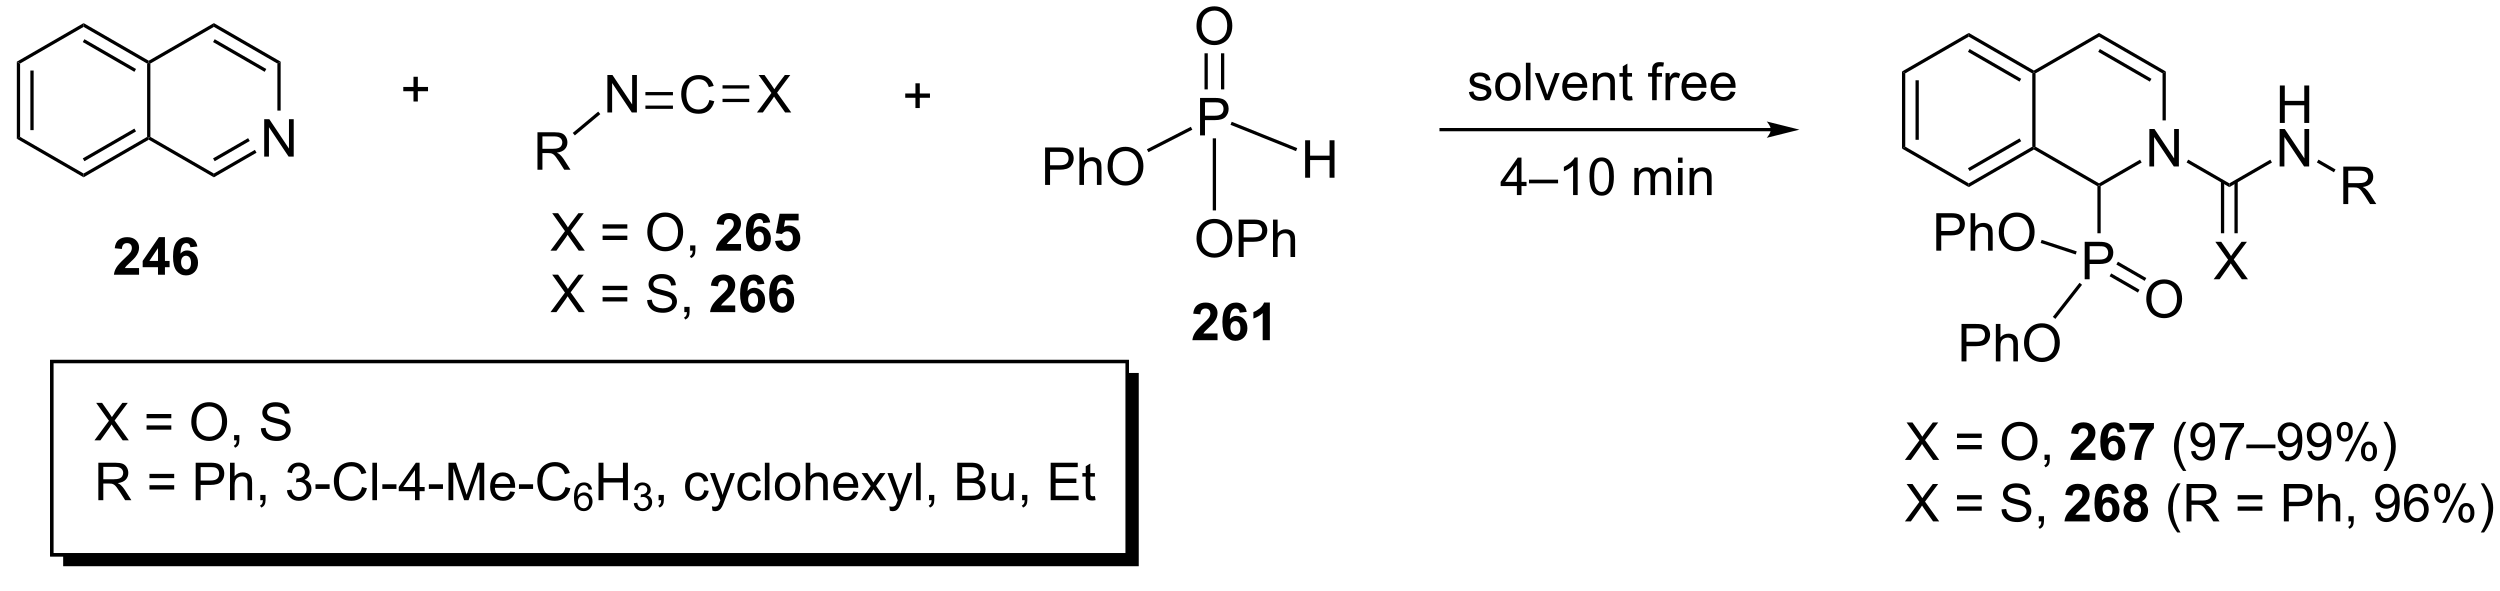 <?xml version="1.0" encoding="UTF-8"?>
<!DOCTYPE svg PUBLIC '-//W3C//DTD SVG 1.0//EN'
          'http://www.w3.org/TR/2001/REC-SVG-20010904/DTD/svg10.dtd'>
<svg stroke-dasharray="none" shape-rendering="auto" xmlns="http://www.w3.org/2000/svg" font-family="'Dialog'" text-rendering="auto" width="1024" fill-opacity="1" color-interpolation="auto" color-rendering="auto" preserveAspectRatio="xMidYMid meet" font-size="12px" viewBox="0 0 1024 242" fill="black" xmlns:xlink="http://www.w3.org/1999/xlink" stroke="black" image-rendering="auto" stroke-miterlimit="10" stroke-linecap="square" stroke-linejoin="miter" font-style="normal" stroke-width="1" height="242" stroke-dashoffset="0" font-weight="normal" stroke-opacity="1"
><!--Generated by the Batik Graphics2D SVG Generator--><defs id="genericDefs"
  /><g
  ><defs id="defs1"
    ><clipPath clipPathUnits="userSpaceOnUse" id="clipPath1"
      ><path d="M-1 1.611 L392.089 1.611 L392.089 94.208 L-1 94.208 L-1 1.611 Z"
      /></clipPath
      ><clipPath clipPathUnits="userSpaceOnUse" id="clipPath2"
      ><path d="M-1.975 15.987 L-1.975 105.807 L379.212 105.807 L379.212 15.987 Z"
      /></clipPath
      ><clipPath clipPathUnits="userSpaceOnUse" id="clipPath3"
      ><path d="M-1.975 15.987 L-1.975 105.037 L379.212 105.037 L379.212 15.987 Z"
      /></clipPath
    ></defs
    ><g transform="scale(2.605,2.605) translate(1,-1.611) matrix(1.029,0,0,1.029,2.031,-14.833)"
    ><path d="M-0.375 25.418 L0.125 25.707 L0.125 36.918 L-0.375 37.207 ZM1.695 26.758 L1.695 35.867 L2.195 35.867 L2.195 26.758 Z" stroke="none" clip-path="url(#clipPath3)"
    /></g
    ><g transform="matrix(2.679,0,0,2.679,7.897,-42.838)"
    ><path d="M-0.375 37.207 L0.125 36.918 L9.834 42.524 L9.834 43.101 Z" stroke="none" clip-path="url(#clipPath3)"
    /></g
    ><g transform="matrix(2.679,0,0,2.679,7.897,-42.838)"
    ><path d="M9.834 43.101 L9.834 42.524 L19.544 36.918 L19.794 37.062 L19.794 37.351 ZM9.959 40.639 L17.849 36.084 L17.599 35.651 L9.709 40.206 Z" stroke="none" clip-path="url(#clipPath3)"
    /></g
    ><g transform="matrix(2.679,0,0,2.679,7.897,-42.838)"
    ><path d="M20.044 36.918 L19.794 37.062 L19.544 36.918 L19.544 25.707 L19.794 25.562 L20.044 25.707 Z" stroke="none" clip-path="url(#clipPath3)"
    /></g
    ><g transform="matrix(2.679,0,0,2.679,7.897,-42.838)"
    ><path d="M19.794 25.274 L19.794 25.562 L19.544 25.707 L9.834 20.101 L9.834 19.524 ZM17.849 26.541 L9.959 21.986 L9.709 22.419 L17.599 26.974 Z" stroke="none" clip-path="url(#clipPath3)"
    /></g
    ><g transform="matrix(2.679,0,0,2.679,7.897,-42.838)"
    ><path d="M9.834 19.524 L9.834 20.101 L0.125 25.707 L-0.375 25.418 Z" stroke="none" clip-path="url(#clipPath3)"
    /></g
    ><g transform="matrix(2.679,0,0,2.679,7.897,-42.838)"
    ><path d="M37.447 39.938 L37.447 34.211 L38.225 34.211 L41.233 38.706 L41.233 34.211 L41.96 34.211 L41.96 39.938 L41.181 39.938 L38.173 35.438 L38.173 39.938 L37.447 39.938 Z" stroke="none" clip-path="url(#clipPath3)"
    /></g
    ><g transform="matrix(2.679,0,0,2.679,7.897,-42.838)"
    ><path d="M19.794 37.351 L19.794 37.062 L20.044 36.918 L29.753 42.524 L29.753 43.101 Z" stroke="none" clip-path="url(#clipPath3)"
    /></g
    ><g transform="matrix(2.679,0,0,2.679,7.897,-42.838)"
    ><path d="M29.753 43.101 L29.753 42.524 L36.022 38.905 L36.272 39.338 ZM29.878 40.639 L35.237 37.545 L34.987 37.112 L29.628 40.206 Z" stroke="none" clip-path="url(#clipPath3)"
    /></g
    ><g transform="matrix(2.679,0,0,2.679,7.897,-42.838)"
    ><path d="M39.962 32.903 L39.462 32.903 L39.462 25.707 L39.962 25.418 Z" stroke="none" clip-path="url(#clipPath3)"
    /></g
    ><g transform="matrix(2.679,0,0,2.679,7.897,-42.838)"
    ><path d="M39.962 25.418 L39.462 25.707 L29.753 20.101 L29.753 19.524 ZM37.767 26.541 L29.878 21.986 L29.628 22.419 L37.517 26.974 Z" stroke="none" clip-path="url(#clipPath3)"
    /></g
    ><g transform="matrix(2.679,0,0,2.679,7.897,-42.838)"
    ><path d="M29.753 19.524 L29.753 20.101 L20.044 25.707 L19.794 25.562 L19.794 25.274 Z" stroke="none" clip-path="url(#clipPath3)"
    /></g
    ><g transform="matrix(2.679,0,0,2.679,7.897,-42.838)"
    ><path d="M60.272 31.51 L60.272 29.94 L58.712 29.94 L58.712 29.284 L60.272 29.284 L60.272 27.727 L60.936 27.727 L60.936 29.284 L62.494 29.284 L62.494 29.94 L60.936 29.94 L60.936 31.51 L60.272 31.51 Z" stroke="none" clip-path="url(#clipPath3)"
    /></g
    ><g transform="matrix(2.679,0,0,2.679,7.897,-42.838)"
    ><path d="M180.529 36.688 L180.529 30.961 L182.69 30.961 Q183.261 30.961 183.56 31.016 Q183.982 31.086 184.266 31.284 Q184.552 31.479 184.727 31.836 Q184.901 32.19 184.901 32.617 Q184.901 33.346 184.435 33.854 Q183.972 34.359 182.756 34.359 L181.287 34.359 L181.287 36.688 L180.529 36.688 ZM181.287 33.682 L182.769 33.682 Q183.503 33.682 183.81 33.409 Q184.12 33.135 184.12 32.641 Q184.12 32.281 183.938 32.026 Q183.756 31.768 183.459 31.688 Q183.269 31.635 182.753 31.635 L181.287 31.635 L181.287 33.682 Z" stroke="none" clip-path="url(#clipPath3)"
    /></g
    ><g transform="matrix(2.679,0,0,2.679,7.897,-42.838)"
    ><path d="M179.987 19.998 Q179.987 18.571 180.753 17.767 Q181.519 16.959 182.73 16.959 Q183.521 16.959 184.157 17.34 Q184.795 17.717 185.128 18.394 Q185.464 19.071 185.464 19.931 Q185.464 20.803 185.112 21.491 Q184.761 22.178 184.115 22.532 Q183.472 22.887 182.724 22.887 Q181.917 22.887 181.279 22.496 Q180.644 22.103 180.315 21.428 Q179.987 20.751 179.987 19.998 ZM180.769 20.009 Q180.769 21.045 181.323 21.642 Q181.881 22.235 182.722 22.235 Q183.576 22.235 184.128 21.634 Q184.683 21.032 184.683 19.928 Q184.683 19.228 184.446 18.707 Q184.209 18.186 183.753 17.899 Q183.3 17.61 182.732 17.61 Q181.927 17.61 181.347 18.165 Q180.769 18.717 180.769 20.009 Z" stroke="none" clip-path="url(#clipPath3)"
    /></g
    ><g transform="matrix(2.679,0,0,2.679,7.897,-42.838)"
    ><path d="M184.234 29.656 L184.234 24.139 L183.734 24.139 L183.734 29.656 ZM181.714 29.656 L181.714 24.139 L181.214 24.139 L181.214 29.656 Z" stroke="none" clip-path="url(#clipPath3)"
    /></g
    ><g transform="matrix(2.679,0,0,2.679,7.897,-42.838)"
    ><path d="M156.839 44.264 L156.839 38.537 L159 38.537 Q159.571 38.537 159.87 38.592 Q160.292 38.662 160.576 38.86 Q160.862 39.056 161.037 39.412 Q161.211 39.767 161.211 40.194 Q161.211 40.923 160.745 41.431 Q160.281 41.936 159.065 41.936 L157.597 41.936 L157.597 44.264 L156.839 44.264 ZM157.597 41.259 L159.078 41.259 Q159.813 41.259 160.12 40.985 Q160.43 40.712 160.43 40.217 Q160.43 39.858 160.248 39.602 Q160.065 39.345 159.768 39.264 Q159.578 39.212 159.063 39.212 L157.597 39.212 L157.597 41.259 ZM162.086 44.264 L162.086 38.537 L162.789 38.537 L162.789 40.592 Q163.281 40.022 164.031 40.022 Q164.492 40.022 164.831 40.204 Q165.172 40.384 165.318 40.704 Q165.464 41.024 165.464 41.634 L165.464 44.264 L164.761 44.264 L164.761 41.634 Q164.761 41.108 164.531 40.868 Q164.305 40.626 163.886 40.626 Q163.573 40.626 163.297 40.79 Q163.024 40.951 162.906 41.23 Q162.789 41.506 162.789 41.993 L162.789 44.264 L162.086 44.264 ZM166.395 41.475 Q166.395 40.048 167.16 39.243 Q167.926 38.436 169.137 38.436 Q169.929 38.436 170.564 38.816 Q171.202 39.194 171.535 39.871 Q171.871 40.548 171.871 41.407 Q171.871 42.279 171.52 42.967 Q171.168 43.654 170.522 44.009 Q169.879 44.363 169.132 44.363 Q168.325 44.363 167.686 43.972 Q167.051 43.579 166.723 42.904 Q166.395 42.227 166.395 41.475 ZM167.176 41.485 Q167.176 42.522 167.731 43.118 Q168.288 43.712 169.129 43.712 Q169.983 43.712 170.535 43.11 Q171.09 42.509 171.09 41.404 Q171.09 40.704 170.853 40.183 Q170.616 39.662 170.16 39.376 Q169.707 39.087 169.14 39.087 Q168.335 39.087 167.754 39.642 Q167.176 40.194 167.176 41.485 Z" stroke="none" clip-path="url(#clipPath3)"
    /></g
    ><g transform="matrix(2.679,0,0,2.679,7.897,-42.838)"
    ><path d="M179.123 35.375 L179.351 35.82 L172.635 39.257 L172.407 38.812 Z" stroke="none" clip-path="url(#clipPath3)"
    /></g
    ><g transform="matrix(2.679,0,0,2.679,7.897,-42.838)"
    ><path d="M179.987 52.498 Q179.987 51.071 180.753 50.267 Q181.519 49.459 182.73 49.459 Q183.521 49.459 184.157 49.84 Q184.795 50.217 185.128 50.894 Q185.464 51.571 185.464 52.431 Q185.464 53.303 185.112 53.991 Q184.761 54.678 184.115 55.032 Q183.472 55.386 182.724 55.386 Q181.917 55.386 181.279 54.996 Q180.644 54.603 180.315 53.928 Q179.987 53.251 179.987 52.498 ZM180.769 52.509 Q180.769 53.545 181.323 54.142 Q181.881 54.735 182.722 54.735 Q183.576 54.735 184.128 54.134 Q184.683 53.532 184.683 52.428 Q184.683 51.728 184.446 51.207 Q184.209 50.686 183.753 50.4 Q183.3 50.11 182.732 50.11 Q181.927 50.11 181.347 50.665 Q180.769 51.217 180.769 52.509 ZM186.439 55.288 L186.439 49.561 L188.601 49.561 Q189.171 49.561 189.47 49.616 Q189.892 49.686 190.176 49.884 Q190.463 50.079 190.637 50.436 Q190.811 50.79 190.811 51.217 Q190.811 51.946 190.345 52.454 Q189.882 52.959 188.666 52.959 L187.197 52.959 L187.197 55.288 L186.439 55.288 ZM187.197 52.282 L188.679 52.282 Q189.413 52.282 189.72 52.009 Q190.03 51.735 190.03 51.241 Q190.03 50.881 189.848 50.626 Q189.666 50.368 189.369 50.288 Q189.179 50.235 188.663 50.235 L187.197 50.235 L187.197 52.282 ZM191.686 55.288 L191.686 49.561 L192.39 49.561 L192.39 51.616 Q192.882 51.045 193.632 51.045 Q194.093 51.045 194.431 51.228 Q194.773 51.407 194.918 51.728 Q195.064 52.048 195.064 52.657 L195.064 55.288 L194.361 55.288 L194.361 52.657 Q194.361 52.131 194.132 51.892 Q193.905 51.65 193.486 51.65 Q193.173 51.65 192.898 51.813 Q192.624 51.975 192.507 52.254 Q192.39 52.53 192.39 53.017 L192.39 55.288 L191.686 55.288 Z" stroke="none" clip-path="url(#clipPath3)"
    /></g
    ><g transform="matrix(2.679,0,0,2.679,7.897,-42.838)"
    ><path d="M182.474 37.142 L182.974 37.142 L182.974 48.162 L182.474 48.162 Z" stroke="none" clip-path="url(#clipPath3)"
    /></g
    ><g transform="matrix(2.679,0,0,2.679,7.897,-42.838)"
    ><path d="M196.598 43.164 L196.598 37.437 L197.356 37.437 L197.356 39.789 L200.332 39.789 L200.332 37.437 L201.09 37.437 L201.09 43.164 L200.332 43.164 L200.332 40.463 L197.356 40.463 L197.356 43.164 L196.598 43.164 Z" stroke="none" clip-path="url(#clipPath3)"
    /></g
    ><g transform="matrix(2.679,0,0,2.679,7.897,-42.838)"
    ><path d="M185.187 35.072 L185.373 34.608 L195.391 38.636 L195.205 39.1 Z" stroke="none" clip-path="url(#clipPath3)"
    /></g
    ><g transform="matrix(2.679,0,0,2.679,7.897,-42.838)"
    ><path d="M267.798 35.562 L217.387 35.562 L217.137 35.562 L217.137 36.062 L217.387 36.062 L267.798 36.062 L268.048 36.062 L268.048 35.562 L267.798 35.562 ZM272.173 35.812 L267.173 34.562 C267.173 34.562 267.798 35.266 267.798 35.812 C267.798 36.359 267.173 37.062 267.173 37.062 Z" stroke="none" clip-path="url(#clipPath3)"
    /></g
    ><g transform="matrix(2.679,0,0,2.679,7.897,-42.838)"
    ><path d="M221.635 30.073 L222.33 29.963 Q222.387 30.383 222.655 30.607 Q222.924 30.828 223.403 30.828 Q223.887 30.828 224.122 30.63 Q224.356 30.432 224.356 30.167 Q224.356 29.93 224.15 29.792 Q224.005 29.698 223.432 29.555 Q222.658 29.359 222.359 29.216 Q222.059 29.073 221.905 28.823 Q221.752 28.57 221.752 28.266 Q221.752 27.987 221.877 27.753 Q222.005 27.516 222.223 27.359 Q222.387 27.237 222.671 27.154 Q222.955 27.07 223.278 27.07 Q223.768 27.07 224.135 27.211 Q224.505 27.352 224.679 27.591 Q224.856 27.831 224.924 28.234 L224.236 28.328 Q224.189 28.008 223.963 27.828 Q223.739 27.648 223.33 27.648 Q222.846 27.648 222.637 27.81 Q222.432 27.969 222.432 28.182 Q222.432 28.32 222.518 28.43 Q222.603 28.542 222.786 28.617 Q222.893 28.656 223.408 28.797 Q224.153 28.995 224.447 29.122 Q224.744 29.25 224.911 29.492 Q225.08 29.734 225.08 30.094 Q225.08 30.445 224.874 30.755 Q224.668 31.065 224.28 31.237 Q223.895 31.406 223.408 31.406 Q222.598 31.406 222.174 31.07 Q221.752 30.734 221.635 30.073 ZM225.653 29.237 Q225.653 28.086 226.293 27.531 Q226.83 27.07 227.598 27.07 Q228.455 27.07 228.997 27.63 Q229.541 28.19 229.541 29.18 Q229.541 29.979 229.299 30.44 Q229.059 30.898 228.601 31.154 Q228.143 31.406 227.598 31.406 Q226.728 31.406 226.189 30.849 Q225.653 30.289 225.653 29.237 ZM226.377 29.237 Q226.377 30.034 226.723 30.432 Q227.072 30.828 227.598 30.828 Q228.122 30.828 228.468 30.43 Q228.817 30.031 228.817 29.213 Q228.817 28.445 228.468 28.049 Q228.119 27.651 227.598 27.651 Q227.072 27.651 226.723 28.047 Q226.377 28.44 226.377 29.237 ZM230.35 31.312 L230.35 25.586 L231.053 25.586 L231.053 31.312 L230.35 31.312 ZM233.293 31.312 L231.715 27.164 L232.458 27.164 L233.348 29.648 Q233.494 30.049 233.614 30.484 Q233.708 30.156 233.877 29.695 L234.799 27.164 L235.52 27.164 L233.95 31.312 L233.293 31.312 ZM238.981 29.977 L239.708 30.065 Q239.536 30.703 239.07 31.055 Q238.606 31.406 237.885 31.406 Q236.973 31.406 236.439 30.846 Q235.908 30.284 235.908 29.273 Q235.908 28.227 236.447 27.648 Q236.986 27.07 237.846 27.07 Q238.676 27.07 239.202 27.638 Q239.731 28.203 239.731 29.229 Q239.731 29.292 239.728 29.417 L236.635 29.417 Q236.674 30.102 237.02 30.466 Q237.369 30.828 237.887 30.828 Q238.275 30.828 238.549 30.625 Q238.822 30.422 238.981 29.977 ZM236.674 28.838 L238.989 28.838 Q238.942 28.315 238.723 28.055 Q238.387 27.648 237.853 27.648 Q237.369 27.648 237.038 27.974 Q236.708 28.297 236.674 28.838 ZM240.592 31.312 L240.592 27.164 L241.225 27.164 L241.225 27.753 Q241.68 27.07 242.545 27.07 Q242.92 27.07 243.232 27.206 Q243.548 27.338 243.704 27.557 Q243.86 27.776 243.923 28.078 Q243.962 28.273 243.962 28.76 L243.962 31.312 L243.258 31.312 L243.258 28.789 Q243.258 28.359 243.175 28.146 Q243.094 27.932 242.886 27.807 Q242.678 27.68 242.396 27.68 Q241.946 27.68 241.62 27.966 Q241.295 28.25 241.295 29.047 L241.295 31.312 L240.592 31.312 ZM246.575 30.682 L246.676 31.305 Q246.38 31.367 246.145 31.367 Q245.762 31.367 245.551 31.247 Q245.34 31.125 245.255 30.927 Q245.168 30.729 245.168 30.096 L245.168 27.711 L244.653 27.711 L244.653 27.164 L245.168 27.164 L245.168 26.135 L245.869 25.713 L245.869 27.164 L246.575 27.164 L246.575 27.711 L245.869 27.711 L245.869 30.135 Q245.869 30.438 245.905 30.523 Q245.942 30.609 246.025 30.662 Q246.111 30.711 246.268 30.711 Q246.385 30.711 246.575 30.682 ZM249.653 31.312 L249.653 27.711 L249.033 27.711 L249.033 27.164 L249.653 27.164 L249.653 26.721 Q249.653 26.305 249.728 26.102 Q249.83 25.828 250.085 25.659 Q250.34 25.487 250.801 25.487 Q251.098 25.487 251.458 25.557 L251.353 26.172 Q251.135 26.133 250.939 26.133 Q250.619 26.133 250.486 26.271 Q250.353 26.406 250.353 26.781 L250.353 27.164 L251.161 27.164 L251.161 27.711 L250.353 27.711 L250.353 31.312 L249.653 31.312 ZM251.701 31.312 L251.701 27.164 L252.334 27.164 L252.334 27.792 Q252.576 27.352 252.779 27.211 Q252.985 27.07 253.232 27.07 Q253.587 27.07 253.954 27.297 L253.712 27.948 Q253.454 27.797 253.196 27.797 Q252.967 27.797 252.782 27.935 Q252.6 28.073 252.521 28.32 Q252.404 28.695 252.404 29.141 L252.404 31.312 L251.701 31.312 ZM257.212 29.977 L257.938 30.065 Q257.766 30.703 257.3 31.055 Q256.837 31.406 256.115 31.406 Q255.204 31.406 254.67 30.846 Q254.139 30.284 254.139 29.273 Q254.139 28.227 254.678 27.648 Q255.217 27.07 256.076 27.07 Q256.907 27.07 257.433 27.638 Q257.962 28.203 257.962 29.229 Q257.962 29.292 257.959 29.417 L254.865 29.417 Q254.904 30.102 255.251 30.466 Q255.6 30.828 256.118 30.828 Q256.506 30.828 256.779 30.625 Q257.053 30.422 257.212 29.977 ZM254.904 28.838 L257.219 28.838 Q257.173 28.315 256.954 28.055 Q256.618 27.648 256.084 27.648 Q255.6 27.648 255.269 27.974 Q254.938 28.297 254.904 28.838 ZM261.661 29.977 L262.387 30.065 Q262.215 30.703 261.749 31.055 Q261.286 31.406 260.564 31.406 Q259.653 31.406 259.119 30.846 Q258.588 30.284 258.588 29.273 Q258.588 28.227 259.127 27.648 Q259.666 27.07 260.525 27.07 Q261.356 27.07 261.882 27.638 Q262.411 28.203 262.411 29.229 Q262.411 29.292 262.408 29.417 L259.314 29.417 Q259.353 30.102 259.7 30.466 Q260.049 30.828 260.567 30.828 Q260.955 30.828 261.228 30.625 Q261.502 30.422 261.661 29.977 ZM259.353 28.838 L261.668 28.838 Q261.622 28.315 261.403 28.055 Q261.067 27.648 260.533 27.648 Q260.049 27.648 259.718 27.974 Q259.387 28.297 259.353 28.838 Z" stroke="none" clip-path="url(#clipPath3)"
    /></g
    ><g transform="matrix(2.679,0,0,2.679,7.897,-42.838)"
    ><path d="M228.973 45.812 L228.973 44.44 L226.489 44.44 L226.489 43.797 L229.103 40.086 L229.676 40.086 L229.676 43.797 L230.45 43.797 L230.45 44.44 L229.676 44.44 L229.676 45.812 L228.973 45.812 ZM228.973 43.797 L228.973 41.214 L227.182 43.797 L228.973 43.797 ZM230.821 44.023 L230.821 43.456 L235.271 43.456 L235.271 44.023 L230.821 44.023 ZM238.268 45.812 L237.564 45.812 L237.564 41.331 Q237.309 41.573 236.898 41.815 Q236.486 42.057 236.158 42.18 L236.158 41.5 Q236.747 41.221 237.187 40.828 Q237.63 40.432 237.814 40.062 L238.268 40.062 L238.268 45.812 ZM240.068 42.987 Q240.068 41.971 240.277 41.354 Q240.485 40.734 240.896 40.398 Q241.31 40.062 241.935 40.062 Q242.396 40.062 242.743 40.247 Q243.092 40.432 243.318 40.784 Q243.545 41.133 243.673 41.635 Q243.803 42.135 243.803 42.987 Q243.803 43.995 243.594 44.615 Q243.389 45.234 242.975 45.573 Q242.563 45.911 241.935 45.911 Q241.107 45.911 240.633 45.315 Q240.068 44.602 240.068 42.987 ZM240.79 42.987 Q240.79 44.398 241.12 44.865 Q241.451 45.331 241.935 45.331 Q242.42 45.331 242.748 44.862 Q243.079 44.393 243.079 42.987 Q243.079 41.573 242.748 41.109 Q242.42 40.643 241.928 40.643 Q241.443 40.643 241.154 41.055 Q240.79 41.578 240.79 42.987 ZM246.935 45.812 L246.935 41.664 L247.563 41.664 L247.563 42.245 Q247.758 41.94 248.081 41.755 Q248.407 41.57 248.821 41.57 Q249.282 41.57 249.576 41.763 Q249.873 41.953 249.993 42.297 Q250.485 41.57 251.274 41.57 Q251.891 41.57 252.222 41.911 Q252.555 42.253 252.555 42.964 L252.555 45.812 L251.857 45.812 L251.857 43.198 Q251.857 42.776 251.787 42.591 Q251.719 42.406 251.54 42.294 Q251.36 42.18 251.118 42.18 Q250.68 42.18 250.391 42.471 Q250.102 42.76 250.102 43.401 L250.102 45.812 L249.399 45.812 L249.399 43.117 Q249.399 42.648 249.227 42.414 Q249.055 42.18 248.665 42.18 Q248.368 42.18 248.115 42.336 Q247.865 42.492 247.751 42.794 Q247.639 43.094 247.639 43.659 L247.639 45.812 L246.935 45.812 ZM253.602 40.893 L253.602 40.086 L254.305 40.086 L254.305 40.893 L253.602 40.893 ZM253.602 45.812 L253.602 41.664 L254.305 41.664 L254.305 45.812 L253.602 45.812 ZM255.377 45.812 L255.377 41.664 L256.01 41.664 L256.01 42.253 Q256.465 41.57 257.33 41.57 Q257.705 41.57 258.017 41.706 Q258.333 41.839 258.489 42.057 Q258.645 42.276 258.708 42.578 Q258.747 42.773 258.747 43.26 L258.747 45.812 L258.043 45.812 L258.043 43.289 Q258.043 42.859 257.96 42.646 Q257.88 42.432 257.671 42.307 Q257.463 42.18 257.182 42.18 Q256.731 42.18 256.406 42.466 Q256.08 42.75 256.08 43.547 L256.08 45.812 L255.377 45.812 Z" stroke="none" clip-path="url(#clipPath3)"
    /></g
    ><g transform="matrix(2.679,0,0,2.679,7.897,-42.838)"
    ><path d="M287.853 26.918 L288.353 27.207 L288.353 38.418 L287.853 38.707 ZM289.923 28.258 L289.923 37.367 L290.423 37.367 L290.423 28.258 Z" stroke="none" clip-path="url(#clipPath3)"
    /></g
    ><g transform="matrix(2.679,0,0,2.679,7.897,-42.838)"
    ><path d="M287.853 38.707 L288.353 38.418 L298.062 44.024 L298.062 44.601 Z" stroke="none" clip-path="url(#clipPath3)"
    /></g
    ><g transform="matrix(2.679,0,0,2.679,7.897,-42.838)"
    ><path d="M298.062 44.601 L298.062 44.024 L307.772 38.418 L308.022 38.562 L308.022 38.851 ZM298.188 42.139 L306.077 37.584 L305.827 37.151 L297.938 41.706 Z" stroke="none" clip-path="url(#clipPath3)"
    /></g
    ><g transform="matrix(2.679,0,0,2.679,7.897,-42.838)"
    ><path d="M308.272 38.418 L308.022 38.562 L307.772 38.418 L307.772 27.207 L308.022 27.062 L308.272 27.207 Z" stroke="none" clip-path="url(#clipPath3)"
    /></g
    ><g transform="matrix(2.679,0,0,2.679,7.897,-42.838)"
    ><path d="M308.022 26.774 L308.022 27.062 L307.772 27.207 L298.062 21.601 L298.062 21.024 ZM306.077 28.041 L298.188 23.486 L297.938 23.919 L305.827 28.474 Z" stroke="none" clip-path="url(#clipPath3)"
    /></g
    ><g transform="matrix(2.679,0,0,2.679,7.897,-42.838)"
    ><path d="M298.062 21.024 L298.062 21.601 L288.353 27.207 L287.853 26.918 Z" stroke="none" clip-path="url(#clipPath3)"
    /></g
    ><g transform="matrix(2.679,0,0,2.679,7.897,-42.838)"
    ><path d="M325.675 41.438 L325.675 35.711 L326.453 35.711 L329.461 40.206 L329.461 35.711 L330.188 35.711 L330.188 41.438 L329.409 41.438 L326.401 36.938 L326.401 41.438 L325.675 41.438 Z" stroke="none" clip-path="url(#clipPath3)"
    /></g
    ><g transform="matrix(2.679,0,0,2.679,7.897,-42.838)"
    ><path d="M308.022 38.851 L308.022 38.562 L308.272 38.418 L317.981 44.024 L317.981 44.312 L317.731 44.457 Z" stroke="none" clip-path="url(#clipPath3)"
    /></g
    ><g transform="matrix(2.679,0,0,2.679,7.897,-42.838)"
    ><path d="M318.231 44.457 L317.981 44.312 L317.981 44.024 L324.25 40.405 L324.5 40.838 Z" stroke="none" clip-path="url(#clipPath3)"
    /></g
    ><g transform="matrix(2.679,0,0,2.679,7.897,-42.838)"
    ><path d="M328.19 34.403 L327.69 34.403 L327.69 27.207 L328.19 26.918 Z" stroke="none" clip-path="url(#clipPath3)"
    /></g
    ><g transform="matrix(2.679,0,0,2.679,7.897,-42.838)"
    ><path d="M328.19 26.918 L327.69 27.207 L317.981 21.601 L317.981 21.024 ZM325.995 28.041 L318.106 23.486 L317.856 23.919 L325.745 28.474 Z" stroke="none" clip-path="url(#clipPath3)"
    /></g
    ><g transform="matrix(2.679,0,0,2.679,7.897,-42.838)"
    ><path d="M317.981 21.024 L317.981 21.601 L308.272 27.207 L308.022 27.062 L308.022 26.774 Z" stroke="none" clip-path="url(#clipPath3)"
    /></g
    ><g transform="matrix(2.679,0,0,2.679,7.897,-42.838)"
    ><path d="M331.365 40.829 L331.615 40.396 L337.9 44.024 L337.9 44.601 Z" stroke="none" clip-path="url(#clipPath3)"
    /></g
    ><g transform="matrix(2.679,0,0,2.679,7.897,-42.838)"
    ><path d="M335.499 58.688 L337.712 55.703 L335.759 52.961 L336.663 52.961 L337.702 54.43 Q338.025 54.885 338.163 55.133 Q338.353 54.82 338.616 54.479 L339.767 52.961 L340.592 52.961 L338.579 55.659 L340.749 58.688 L339.811 58.688 L338.368 56.643 Q338.249 56.469 338.118 56.26 Q337.928 56.573 337.845 56.69 L336.408 58.688 L335.499 58.688 Z" stroke="none" clip-path="url(#clipPath3)"
    /></g
    ><g transform="matrix(2.679,0,0,2.679,7.897,-42.838)"
    ><path d="M336.615 43.715 L336.615 51.653 L337.115 51.653 L337.115 43.715 ZM338.685 43.715 L338.685 51.653 L339.185 51.653 L339.185 43.715 Z" stroke="none" clip-path="url(#clipPath3)"
    /></g
    ><g transform="matrix(2.679,0,0,2.679,7.897,-42.838)"
    ><path d="M315.786 58.688 L315.786 52.961 L317.947 52.961 Q318.518 52.961 318.817 53.016 Q319.239 53.086 319.523 53.284 Q319.809 53.479 319.984 53.836 Q320.158 54.19 320.158 54.617 Q320.158 55.346 319.692 55.854 Q319.228 56.359 318.012 56.359 L316.544 56.359 L316.544 58.688 L315.786 58.688 ZM316.544 55.682 L318.025 55.682 Q318.76 55.682 319.067 55.409 Q319.377 55.135 319.377 54.641 Q319.377 54.281 319.195 54.026 Q319.012 53.768 318.716 53.688 Q318.525 53.635 318.01 53.635 L316.544 53.635 L316.544 55.682 Z" stroke="none" clip-path="url(#clipPath3)"
    /></g
    ><g transform="matrix(2.679,0,0,2.679,7.897,-42.838)"
    ><path d="M317.731 44.457 L317.981 44.312 L318.231 44.457 L318.231 51.656 L317.731 51.656 Z" stroke="none" clip-path="url(#clipPath3)"
    /></g
    ><g transform="matrix(2.679,0,0,2.679,7.897,-42.838)"
    ><path d="M293.096 54.311 L293.096 48.584 L295.257 48.584 Q295.827 48.584 296.127 48.639 Q296.549 48.709 296.833 48.907 Q297.119 49.103 297.294 49.459 Q297.468 49.814 297.468 50.241 Q297.468 50.97 297.002 51.478 Q296.538 51.983 295.322 51.983 L293.853 51.983 L293.853 54.311 L293.096 54.311 ZM293.853 51.306 L295.335 51.306 Q296.07 51.306 296.377 51.032 Q296.687 50.759 296.687 50.264 Q296.687 49.905 296.505 49.65 Q296.322 49.392 296.025 49.311 Q295.835 49.259 295.32 49.259 L293.853 49.259 L293.853 51.306 ZM298.343 54.311 L298.343 48.584 L299.046 48.584 L299.046 50.639 Q299.538 50.069 300.288 50.069 Q300.749 50.069 301.088 50.251 Q301.429 50.431 301.575 50.751 Q301.721 51.072 301.721 51.681 L301.721 54.311 L301.017 54.311 L301.017 51.681 Q301.017 51.155 300.788 50.915 Q300.562 50.673 300.142 50.673 Q299.83 50.673 299.554 50.837 Q299.281 50.999 299.163 51.277 Q299.046 51.553 299.046 52.04 L299.046 54.311 L298.343 54.311 ZM302.652 51.522 Q302.652 50.095 303.417 49.29 Q304.183 48.483 305.394 48.483 Q306.185 48.483 306.821 48.863 Q307.459 49.241 307.792 49.918 Q308.128 50.595 308.128 51.454 Q308.128 52.327 307.777 53.014 Q307.425 53.702 306.779 54.056 Q306.136 54.41 305.389 54.41 Q304.581 54.41 303.943 54.019 Q303.308 53.626 302.98 52.952 Q302.652 52.275 302.652 51.522 ZM303.433 51.532 Q303.433 52.569 303.988 53.165 Q304.545 53.759 305.386 53.759 Q306.24 53.759 306.792 53.157 Q307.347 52.556 307.347 51.452 Q307.347 50.751 307.11 50.23 Q306.873 49.709 306.417 49.423 Q305.964 49.134 305.397 49.134 Q304.592 49.134 304.011 49.689 Q303.433 50.241 303.433 51.532 Z" stroke="none" clip-path="url(#clipPath3)"
    /></g
    ><g transform="matrix(2.679,0,0,2.679,7.897,-42.838)"
    ><path d="M314.572 54.428 L314.416 54.903 L309.051 53.138 L309.208 52.663 Z" stroke="none" clip-path="url(#clipPath3)"
    /></g
    ><g transform="matrix(2.679,0,0,2.679,7.897,-42.838)"
    ><path d="M296.954 71.247 L296.954 65.52 L299.115 65.52 Q299.686 65.52 299.985 65.575 Q300.407 65.645 300.691 65.843 Q300.977 66.038 301.152 66.395 Q301.326 66.749 301.326 67.177 Q301.326 67.906 300.86 68.413 Q300.397 68.919 299.18 68.919 L297.712 68.919 L297.712 71.247 L296.954 71.247 ZM297.712 68.242 L299.193 68.242 Q299.928 68.242 300.235 67.968 Q300.545 67.695 300.545 67.2 Q300.545 66.841 300.363 66.585 Q300.18 66.328 299.884 66.247 Q299.693 66.195 299.178 66.195 L297.712 66.195 L297.712 68.242 ZM302.201 71.247 L302.201 65.52 L302.904 65.52 L302.904 67.575 Q303.397 67.005 304.147 67.005 Q304.608 67.005 304.946 67.187 Q305.287 67.367 305.433 67.687 Q305.579 68.007 305.579 68.617 L305.579 71.247 L304.876 71.247 L304.876 68.617 Q304.876 68.091 304.647 67.851 Q304.42 67.609 304.001 67.609 Q303.688 67.609 303.412 67.773 Q303.139 67.934 303.022 68.213 Q302.904 68.489 302.904 68.976 L302.904 71.247 L302.201 71.247 ZM306.51 68.458 Q306.51 67.031 307.275 66.226 Q308.041 65.419 309.252 65.419 Q310.044 65.419 310.679 65.799 Q311.317 66.177 311.65 66.854 Q311.986 67.531 311.986 68.39 Q311.986 69.262 311.635 69.95 Q311.283 70.637 310.637 70.992 Q309.994 71.346 309.247 71.346 Q308.44 71.346 307.801 70.955 Q307.166 70.562 306.838 69.887 Q306.51 69.21 306.51 68.458 ZM307.291 68.468 Q307.291 69.505 307.846 70.101 Q308.403 70.695 309.244 70.695 Q310.098 70.695 310.65 70.093 Q311.205 69.492 311.205 68.387 Q311.205 67.687 310.968 67.166 Q310.731 66.645 310.275 66.359 Q309.822 66.07 309.255 66.07 Q308.45 66.07 307.869 66.624 Q307.291 67.177 307.291 68.468 Z" stroke="none" clip-path="url(#clipPath3)"
    /></g
    ><g transform="matrix(2.679,0,0,2.679,7.897,-42.838)"
    ><path d="M314.991 59.228 L315.385 59.536 L311.306 64.748 L310.912 64.44 Z" stroke="none" clip-path="url(#clipPath3)"
    /></g
    ><g transform="matrix(2.679,0,0,2.679,7.897,-42.838)"
    ><path d="M325.203 61.748 Q325.203 60.321 325.969 59.517 Q326.735 58.709 327.946 58.709 Q328.737 58.709 329.373 59.09 Q330.011 59.467 330.344 60.144 Q330.68 60.821 330.68 61.681 Q330.68 62.553 330.328 63.241 Q329.977 63.928 329.331 64.282 Q328.688 64.636 327.94 64.636 Q327.133 64.636 326.495 64.246 Q325.86 63.853 325.532 63.178 Q325.203 62.501 325.203 61.748 ZM325.985 61.759 Q325.985 62.795 326.539 63.392 Q327.097 63.985 327.938 63.985 Q328.792 63.985 329.344 63.384 Q329.899 62.782 329.899 61.678 Q329.899 60.978 329.662 60.457 Q329.425 59.936 328.969 59.65 Q328.516 59.36 327.948 59.36 Q327.144 59.36 326.563 59.915 Q325.985 60.467 325.985 61.759 Z" stroke="none" clip-path="url(#clipPath3)"
    /></g
    ><g transform="matrix(2.679,0,0,2.679,7.897,-42.838)"
    ><path d="M319.591 58.226 L323.921 60.725 L324.171 60.292 L319.841 57.793 ZM320.626 56.433 L324.956 58.933 L325.206 58.5 L320.876 56 Z" stroke="none" clip-path="url(#clipPath3)"
    /></g
    ><g transform="matrix(2.679,0,0,2.679,7.897,-42.838)"
    ><path d="M89.916 33.188 L89.916 27.461 L90.694 27.461 L93.702 31.956 L93.702 27.461 L94.429 27.461 L94.429 33.188 L93.65 33.188 L90.642 28.688 L90.642 33.188 L89.916 33.188 Z" stroke="none" clip-path="url(#clipPath3)"
    /></g
    ><g transform="matrix(2.679,0,0,2.679,7.897,-42.838)"
    ><path d="M105.509 31.28 L106.267 31.47 Q106.03 32.405 105.41 32.897 Q104.791 33.386 103.897 33.386 Q102.97 33.386 102.39 33.009 Q101.811 32.631 101.507 31.918 Q101.205 31.202 101.205 30.381 Q101.205 29.485 101.546 28.821 Q101.89 28.155 102.52 27.808 Q103.15 27.462 103.908 27.462 Q104.767 27.462 105.353 27.899 Q105.939 28.337 106.171 29.131 L105.424 29.306 Q105.226 28.681 104.845 28.397 Q104.468 28.11 103.892 28.11 Q103.233 28.11 102.788 28.428 Q102.345 28.743 102.166 29.277 Q101.986 29.811 101.986 30.376 Q101.986 31.108 102.2 31.652 Q102.413 32.196 102.861 32.467 Q103.311 32.735 103.835 32.735 Q104.47 32.735 104.91 32.368 Q105.353 32.001 105.509 31.28 Z" stroke="none" clip-path="url(#clipPath3)"
    /></g
    ><g transform="matrix(2.679,0,0,2.679,7.897,-42.838)"
    ><path d="M95.731 30.562 L95.731 30.062 L99.94 30.062 L99.94 30.562 ZM95.731 32.633 L99.94 32.633 L99.94 32.133 L95.731 32.133 Z" stroke="none" clip-path="url(#clipPath3)"
    /></g
    ><g transform="matrix(2.679,0,0,2.679,7.897,-42.838)"
    ><path d="M112.78 33.188 L114.994 30.203 L113.041 27.461 L113.944 27.461 L114.983 28.93 Q115.306 29.385 115.444 29.633 Q115.634 29.32 115.897 28.979 L117.049 27.461 L117.874 27.461 L115.861 30.159 L118.03 33.188 L117.093 33.188 L115.65 31.143 Q115.53 30.969 115.4 30.76 Q115.21 31.073 115.127 31.19 L113.689 33.188 L112.78 33.188 Z" stroke="none" clip-path="url(#clipPath3)"
    /></g
    ><g transform="matrix(2.679,0,0,2.679,7.897,-42.838)"
    ><path d="M107.522 31.598 L111.607 31.598 L111.607 31.098 L107.522 31.098 ZM107.522 29.527 L111.607 29.527 L111.607 29.027 L107.522 29.027 Z" stroke="none" clip-path="url(#clipPath3)"
    /></g
    ><g transform="matrix(2.679,0,0,2.679,7.897,-42.838)"
    ><path d="M79.227 41.938 L79.227 36.211 L81.766 36.211 Q82.532 36.211 82.93 36.365 Q83.329 36.518 83.566 36.909 Q83.805 37.3 83.805 37.773 Q83.805 38.383 83.409 38.802 Q83.016 39.219 82.191 39.331 Q82.493 39.477 82.649 39.617 Q82.98 39.922 83.277 40.378 L84.274 41.938 L83.321 41.938 L82.563 40.745 Q82.23 40.229 82.014 39.956 Q81.8 39.682 81.631 39.573 Q81.462 39.464 81.284 39.422 Q81.157 39.393 80.863 39.393 L79.985 39.393 L79.985 41.938 L79.227 41.938 ZM79.985 38.737 L81.613 38.737 Q82.133 38.737 82.425 38.63 Q82.719 38.523 82.87 38.286 Q83.024 38.05 83.024 37.773 Q83.024 37.367 82.727 37.107 Q82.433 36.844 81.797 36.844 L79.985 36.844 L79.985 38.737 Z" stroke="none" clip-path="url(#clipPath3)"
    /></g
    ><g transform="matrix(2.679,0,0,2.679,7.897,-42.838)"
    ><path d="M88.514 33.054 L88.835 33.438 L84.942 36.695 L84.621 36.312 Z" stroke="none" clip-path="url(#clipPath3)"
    /></g
    ><g transform="matrix(2.679,0,0,2.679,7.897,-42.838)"
    ><path d="M137.016 32.51 L137.016 30.94 L135.457 30.94 L135.457 30.284 L137.016 30.284 L137.016 28.727 L137.68 28.727 L137.68 30.284 L139.238 30.284 L139.238 30.94 L137.68 30.94 L137.68 32.51 L137.016 32.51 Z" stroke="none" clip-path="url(#clipPath3)"
    /></g
    ><g transform="matrix(2.679,0,0,2.679,7.897,-42.838)"
    ><path d="M345.625 34.788 L345.625 29.061 L346.382 29.061 L346.382 31.413 L349.359 31.413 L349.359 29.061 L350.117 29.061 L350.117 34.788 L349.359 34.788 L349.359 32.087 L346.382 32.087 L346.382 34.788 L345.625 34.788 Z" stroke="none" clip-path="url(#clipPath3)"
    /></g
    ><g transform="matrix(2.679,0,0,2.679,7.897,-42.838)"
    ><path d="M345.593 41.438 L345.593 35.711 L346.372 35.711 L349.38 40.206 L349.38 35.711 L350.106 35.711 L350.106 41.438 L349.328 41.438 L346.32 36.938 L346.32 41.438 L345.593 41.438 Z" stroke="none" clip-path="url(#clipPath3)"
    /></g
    ><g transform="matrix(2.679,0,0,2.679,7.897,-42.838)"
    ><path d="M337.9 44.601 L337.9 44.024 L344.168 40.405 L344.418 40.838 Z" stroke="none" clip-path="url(#clipPath3)"
    /></g
    ><g transform="matrix(2.679,0,0,2.679,7.897,-42.838)"
    ><path d="M355.324 47.188 L355.324 41.461 L357.863 41.461 Q358.628 41.461 359.027 41.615 Q359.425 41.768 359.662 42.159 Q359.902 42.55 359.902 43.023 Q359.902 43.633 359.506 44.052 Q359.113 44.469 358.287 44.581 Q358.589 44.727 358.745 44.867 Q359.076 45.172 359.373 45.628 L360.37 47.188 L359.417 47.188 L358.659 45.995 Q358.326 45.479 358.11 45.206 Q357.896 44.932 357.727 44.823 Q357.558 44.714 357.381 44.672 Q357.253 44.643 356.959 44.643 L356.081 44.643 L356.081 47.188 L355.324 47.188 ZM356.081 43.987 L357.709 43.987 Q358.23 43.987 358.521 43.88 Q358.816 43.773 358.967 43.536 Q359.12 43.3 359.12 43.023 Q359.12 42.617 358.824 42.357 Q358.529 42.094 357.894 42.094 L356.081 42.094 L356.081 43.987 Z" stroke="none" clip-path="url(#clipPath3)"
    /></g
    ><g transform="matrix(2.679,0,0,2.679,7.897,-42.838)"
    ><path d="M351.284 40.829 L351.534 40.396 L354.143 41.902 L353.893 42.335 Z" stroke="none" clip-path="url(#clipPath3)"
    /></g
    ><g transform="matrix(2.679,0,0,2.679,7.897,-42.838)"
    ><path d="M11.496 83.312 L13.709 80.328 L11.756 77.586 L12.66 77.586 L13.699 79.055 Q14.022 79.51 14.16 79.758 Q14.35 79.445 14.613 79.104 L15.764 77.586 L16.59 77.586 L14.576 80.284 L16.746 83.312 L15.808 83.312 L14.366 81.268 Q14.246 81.094 14.116 80.885 Q13.925 81.198 13.842 81.315 L12.405 83.312 L11.496 83.312 ZM23.244 79.945 L19.463 79.945 L19.463 79.289 L23.244 79.289 L23.244 79.945 ZM23.244 81.682 L19.463 81.682 L19.463 81.026 L23.244 81.026 L23.244 81.682 ZM26.3 80.523 Q26.3 79.096 27.066 78.292 Q27.832 77.484 29.043 77.484 Q29.834 77.484 30.47 77.865 Q31.108 78.242 31.441 78.919 Q31.777 79.596 31.777 80.456 Q31.777 81.328 31.425 82.016 Q31.074 82.703 30.428 83.057 Q29.785 83.412 29.037 83.412 Q28.23 83.412 27.592 83.021 Q26.957 82.628 26.629 81.953 Q26.3 81.276 26.3 80.523 ZM27.082 80.534 Q27.082 81.57 27.636 82.167 Q28.194 82.76 29.035 82.76 Q29.889 82.76 30.441 82.159 Q30.996 81.557 30.996 80.453 Q30.996 79.753 30.759 79.232 Q30.522 78.711 30.066 78.424 Q29.613 78.135 29.045 78.135 Q28.241 78.135 27.66 78.69 Q27.082 79.242 27.082 80.534 ZM32.846 83.312 L32.846 82.51 L33.648 82.51 L33.648 83.312 Q33.648 83.755 33.492 84.026 Q33.336 84.297 32.995 84.445 L32.799 84.146 Q33.023 84.047 33.127 83.857 Q33.234 83.669 33.245 83.312 L32.846 83.312 ZM36.94 81.471 L37.656 81.409 Q37.705 81.838 37.89 82.115 Q38.078 82.391 38.468 82.56 Q38.859 82.729 39.346 82.729 Q39.781 82.729 40.112 82.602 Q40.445 82.471 40.606 82.247 Q40.768 82.023 40.768 81.758 Q40.768 81.487 40.612 81.287 Q40.455 81.086 40.096 80.948 Q39.867 80.859 39.078 80.669 Q38.289 80.479 37.971 80.312 Q37.562 80.096 37.359 79.779 Q37.158 79.461 37.158 79.065 Q37.158 78.633 37.403 78.255 Q37.651 77.878 38.122 77.682 Q38.596 77.487 39.174 77.487 Q39.812 77.487 40.297 77.693 Q40.783 77.898 41.044 78.297 Q41.307 78.695 41.328 79.198 L40.601 79.253 Q40.541 78.711 40.203 78.435 Q39.867 78.156 39.205 78.156 Q38.518 78.156 38.203 78.409 Q37.89 78.659 37.89 79.016 Q37.89 79.323 38.112 79.523 Q38.33 79.721 39.255 79.932 Q40.179 80.141 40.523 80.297 Q41.023 80.526 41.26 80.88 Q41.5 81.234 41.5 81.695 Q41.5 82.151 41.237 82.557 Q40.976 82.961 40.484 83.188 Q39.995 83.412 39.383 83.412 Q38.604 83.412 38.078 83.185 Q37.554 82.956 37.255 82.503 Q36.955 82.047 36.94 81.471 Z" stroke="none" clip-path="url(#clipPath3)"
    /></g
    ><g transform="matrix(2.679,0,0,2.679,7.897,-42.838)"
    ><path d="M12.089 92.463 L12.089 86.736 L14.629 86.736 Q15.394 86.736 15.793 86.89 Q16.191 87.043 16.428 87.434 Q16.668 87.825 16.668 88.298 Q16.668 88.908 16.272 89.327 Q15.879 89.744 15.053 89.856 Q15.355 90.002 15.511 90.142 Q15.842 90.447 16.139 90.903 L17.136 92.463 L16.183 92.463 L15.425 91.27 Q15.092 90.754 14.876 90.481 Q14.662 90.207 14.493 90.098 Q14.324 89.989 14.147 89.947 Q14.019 89.918 13.725 89.918 L12.847 89.918 L12.847 92.463 L12.089 92.463 ZM12.847 89.262 L14.475 89.262 Q14.996 89.262 15.287 89.155 Q15.582 89.048 15.733 88.811 Q15.886 88.575 15.886 88.298 Q15.886 87.892 15.589 87.632 Q15.295 87.369 14.66 87.369 L12.847 87.369 L12.847 89.262 ZM23.686 89.095 L19.905 89.095 L19.905 88.439 L23.686 88.439 L23.686 89.095 ZM23.686 90.832 L19.905 90.832 L19.905 90.176 L23.686 90.176 L23.686 90.832 ZM26.971 92.463 L26.971 86.736 L29.133 86.736 Q29.703 86.736 30.002 86.791 Q30.424 86.861 30.708 87.059 Q30.994 87.254 31.169 87.611 Q31.343 87.965 31.343 88.392 Q31.343 89.121 30.877 89.629 Q30.414 90.134 29.198 90.134 L27.729 90.134 L27.729 92.463 L26.971 92.463 ZM27.729 89.457 L29.211 89.457 Q29.945 89.457 30.252 89.184 Q30.562 88.91 30.562 88.416 Q30.562 88.056 30.38 87.801 Q30.198 87.543 29.901 87.463 Q29.711 87.41 29.195 87.41 L27.729 87.41 L27.729 89.457 ZM32.218 92.463 L32.218 86.736 L32.922 86.736 L32.922 88.791 Q33.414 88.22 34.164 88.22 Q34.625 88.22 34.963 88.403 Q35.304 88.582 35.45 88.903 Q35.596 89.223 35.596 89.832 L35.596 92.463 L34.893 92.463 L34.893 89.832 Q34.893 89.306 34.664 89.067 Q34.437 88.825 34.018 88.825 Q33.705 88.825 33.429 88.989 Q33.156 89.15 33.039 89.429 Q32.922 89.705 32.922 90.192 L32.922 92.463 L32.218 92.463 ZM36.85 92.463 L36.85 91.66 L37.652 91.66 L37.652 92.463 Q37.652 92.905 37.496 93.176 Q37.34 93.447 36.998 93.595 L36.803 93.296 Q37.027 93.197 37.131 93.007 Q37.238 92.819 37.248 92.463 L36.85 92.463 ZM40.92 90.95 L41.623 90.856 Q41.746 91.455 42.035 91.718 Q42.327 91.981 42.746 91.981 Q43.241 91.981 43.582 91.637 Q43.925 91.293 43.925 90.785 Q43.925 90.301 43.608 89.989 Q43.293 89.673 42.803 89.673 Q42.605 89.673 42.308 89.752 L42.386 89.134 Q42.457 89.142 42.498 89.142 Q42.949 89.142 43.308 88.908 Q43.668 88.673 43.668 88.184 Q43.668 87.798 43.405 87.546 Q43.144 87.291 42.73 87.291 Q42.319 87.291 42.045 87.548 Q41.772 87.806 41.694 88.322 L40.991 88.197 Q41.121 87.489 41.577 87.1 Q42.035 86.713 42.715 86.713 Q43.183 86.713 43.577 86.913 Q43.972 87.114 44.181 87.463 Q44.389 87.809 44.389 88.2 Q44.389 88.572 44.188 88.877 Q43.991 89.181 43.6 89.361 Q44.108 89.478 44.389 89.848 Q44.67 90.215 44.67 90.77 Q44.67 91.52 44.123 92.043 Q43.577 92.564 42.741 92.564 Q41.988 92.564 41.488 92.116 Q40.991 91.666 40.92 90.95 ZM45.289 90.744 L45.289 90.035 L47.448 90.035 L47.448 90.744 L45.289 90.744 ZM52.401 90.455 L53.158 90.645 Q52.922 91.58 52.302 92.072 Q51.682 92.561 50.789 92.561 Q49.862 92.561 49.281 92.184 Q48.703 91.806 48.398 91.093 Q48.096 90.377 48.096 89.556 Q48.096 88.66 48.437 87.996 Q48.781 87.33 49.411 86.983 Q50.041 86.637 50.799 86.637 Q51.658 86.637 52.245 87.075 Q52.83 87.512 53.062 88.306 L52.315 88.481 Q52.117 87.856 51.737 87.572 Q51.359 87.285 50.783 87.285 Q50.125 87.285 49.679 87.603 Q49.237 87.918 49.057 88.452 Q48.877 88.986 48.877 89.551 Q48.877 90.283 49.091 90.827 Q49.304 91.371 49.752 91.642 Q50.203 91.91 50.726 91.91 Q51.362 91.91 51.802 91.543 Q52.245 91.176 52.401 90.455 ZM53.988 92.463 L53.988 86.736 L54.691 86.736 L54.691 92.463 L53.988 92.463 ZM55.508 90.744 L55.508 90.035 L57.666 90.035 L57.666 90.744 L55.508 90.744 ZM60.502 92.463 L60.502 91.09 L58.018 91.09 L58.018 90.447 L60.633 86.736 L61.205 86.736 L61.205 90.447 L61.979 90.447 L61.979 91.09 L61.205 91.09 L61.205 92.463 L60.502 92.463 ZM60.502 90.447 L60.502 87.864 L58.711 90.447 L60.502 90.447 ZM62.621 90.744 L62.621 90.035 L64.78 90.035 L64.78 90.744 L62.621 90.744 ZM65.623 92.463 L65.623 86.736 L66.764 86.736 L68.121 90.791 Q68.308 91.356 68.394 91.637 Q68.49 91.325 68.699 90.72 L70.069 86.736 L71.09 86.736 L71.09 92.463 L70.358 92.463 L70.358 87.668 L68.694 92.463 L68.011 92.463 L66.355 87.588 L66.355 92.463 L65.623 92.463 ZM75.061 91.127 L75.787 91.215 Q75.615 91.853 75.149 92.205 Q74.686 92.556 73.965 92.556 Q73.053 92.556 72.519 91.996 Q71.988 91.434 71.988 90.423 Q71.988 89.377 72.527 88.798 Q73.066 88.22 73.925 88.22 Q74.756 88.22 75.282 88.788 Q75.811 89.353 75.811 90.379 Q75.811 90.442 75.808 90.567 L72.715 90.567 Q72.754 91.252 73.1 91.616 Q73.449 91.978 73.967 91.978 Q74.355 91.978 74.629 91.775 Q74.902 91.572 75.061 91.127 ZM72.754 89.989 L75.069 89.989 Q75.022 89.465 74.803 89.205 Q74.467 88.798 73.933 88.798 Q73.449 88.798 73.118 89.124 Q72.787 89.447 72.754 89.989 ZM76.398 90.744 L76.398 90.035 L78.557 90.035 L78.557 90.744 L76.398 90.744 ZM83.51 90.455 L84.268 90.645 Q84.031 91.58 83.411 92.072 Q82.791 92.561 81.898 92.561 Q80.971 92.561 80.39 92.184 Q79.812 91.806 79.507 91.093 Q79.205 90.377 79.205 89.556 Q79.205 88.66 79.546 87.996 Q79.89 87.33 80.52 86.983 Q81.151 86.637 81.909 86.637 Q82.768 86.637 83.354 87.075 Q83.94 87.512 84.171 88.306 L83.424 88.481 Q83.226 87.856 82.846 87.572 Q82.468 87.285 81.893 87.285 Q81.234 87.285 80.789 87.603 Q80.346 87.918 80.166 88.452 Q79.987 88.986 79.987 89.551 Q79.987 90.283 80.2 90.827 Q80.414 91.371 80.862 91.642 Q81.312 91.91 81.836 91.91 Q82.471 91.91 82.911 91.543 Q83.354 91.176 83.51 90.455 Z" stroke="none" clip-path="url(#clipPath3)"
    /></g
    ><g transform="matrix(2.679,0,0,2.679,7.897,-42.838)"
    ><path d="M87.571 90.818 L87.045 90.859 Q86.975 90.549 86.846 90.408 Q86.633 90.184 86.319 90.184 Q86.067 90.184 85.877 90.324 Q85.627 90.506 85.483 90.856 Q85.34 91.203 85.334 91.848 Q85.526 91.557 85.801 91.416 Q86.076 91.275 86.377 91.275 Q86.905 91.275 87.276 91.664 Q87.647 92.053 87.647 92.668 Q87.647 93.072 87.471 93.42 Q87.297 93.766 86.993 93.951 Q86.688 94.137 86.301 94.137 Q85.643 94.137 85.227 93.652 Q84.811 93.166 84.811 92.053 Q84.811 90.807 85.27 90.242 Q85.672 89.75 86.352 89.75 Q86.858 89.75 87.182 90.035 Q87.506 90.318 87.571 90.818 ZM85.416 92.67 Q85.416 92.943 85.532 93.193 Q85.649 93.441 85.856 93.572 Q86.065 93.701 86.293 93.701 Q86.627 93.701 86.868 93.432 Q87.108 93.162 87.108 92.699 Q87.108 92.254 86.87 91.998 Q86.633 91.742 86.272 91.742 Q85.914 91.742 85.664 91.998 Q85.416 92.254 85.416 92.67 Z" stroke="none" clip-path="url(#clipPath3)"
    /></g
    ><g transform="matrix(2.679,0,0,2.679,7.897,-42.838)"
    ><path d="M88.562 92.463 L88.562 86.736 L89.32 86.736 L89.32 89.088 L92.296 89.088 L92.296 86.736 L93.054 86.736 L93.054 92.463 L92.296 92.463 L92.296 89.762 L89.32 89.762 L89.32 92.463 L88.562 92.463 Z" stroke="none" clip-path="url(#clipPath3)"
    /></g
    ><g transform="matrix(2.679,0,0,2.679,7.897,-42.838)"
    ><path d="M93.951 92.928 L94.478 92.857 Q94.57 93.307 94.787 93.504 Q95.005 93.701 95.32 93.701 Q95.691 93.701 95.947 93.443 Q96.204 93.186 96.204 92.805 Q96.204 92.441 95.966 92.207 Q95.73 91.971 95.363 91.971 Q95.214 91.971 94.992 92.029 L95.05 91.566 Q95.103 91.572 95.134 91.572 Q95.472 91.572 95.742 91.397 Q96.011 91.221 96.011 90.853 Q96.011 90.564 95.814 90.375 Q95.618 90.184 95.308 90.184 Q94.999 90.184 94.794 90.377 Q94.589 90.57 94.531 90.957 L94.003 90.863 Q94.101 90.332 94.443 90.041 Q94.787 89.75 95.296 89.75 Q95.648 89.75 95.943 89.9 Q96.24 90.051 96.396 90.312 Q96.552 90.572 96.552 90.865 Q96.552 91.144 96.402 91.373 Q96.253 91.602 95.96 91.736 Q96.341 91.824 96.552 92.102 Q96.763 92.377 96.763 92.793 Q96.763 93.356 96.353 93.748 Q95.943 94.139 95.316 94.139 Q94.751 94.139 94.376 93.803 Q94.003 93.465 93.951 92.928 Z" stroke="none" clip-path="url(#clipPath3)"
    /></g
    ><g transform="matrix(2.679,0,0,2.679,7.897,-42.838)"
    ><path d="M97.746 92.463 L97.746 91.66 L98.549 91.66 L98.549 92.463 Q98.549 92.905 98.392 93.176 Q98.236 93.447 97.895 93.595 L97.7 93.296 Q97.924 93.197 98.028 93.007 Q98.135 92.819 98.145 92.463 L97.746 92.463 ZM104.715 90.942 L105.408 91.033 Q105.293 91.746 104.827 92.153 Q104.361 92.556 103.681 92.556 Q102.83 92.556 102.311 91.999 Q101.793 91.442 101.793 90.403 Q101.793 89.731 102.015 89.228 Q102.239 88.723 102.694 88.473 Q103.15 88.22 103.684 88.22 Q104.361 88.22 104.791 88.561 Q105.22 88.903 105.34 89.533 L104.658 89.637 Q104.559 89.22 104.311 89.009 Q104.064 88.798 103.713 88.798 Q103.181 88.798 102.848 89.179 Q102.517 89.559 102.517 90.384 Q102.517 91.22 102.838 91.6 Q103.158 91.978 103.674 91.978 Q104.088 91.978 104.364 91.725 Q104.642 91.47 104.715 90.942 ZM105.978 94.061 L105.9 93.4 Q106.129 93.463 106.301 93.463 Q106.535 93.463 106.676 93.384 Q106.817 93.306 106.908 93.166 Q106.973 93.061 107.121 92.642 Q107.142 92.585 107.184 92.47 L105.611 88.314 L106.369 88.314 L107.231 90.715 Q107.4 91.173 107.533 91.676 Q107.653 91.192 107.822 90.731 L108.707 88.314 L109.41 88.314 L107.832 92.533 Q107.58 93.218 107.439 93.475 Q107.252 93.822 107.01 93.983 Q106.767 94.147 106.431 94.147 Q106.228 94.147 105.978 94.061 ZM112.715 90.942 L113.408 91.033 Q113.293 91.746 112.827 92.153 Q112.361 92.556 111.681 92.556 Q110.83 92.556 110.311 91.999 Q109.793 91.442 109.793 90.403 Q109.793 89.731 110.015 89.228 Q110.239 88.723 110.694 88.473 Q111.15 88.22 111.684 88.22 Q112.361 88.22 112.791 88.561 Q113.22 88.903 113.34 89.533 L112.658 89.637 Q112.559 89.22 112.311 89.009 Q112.064 88.798 111.713 88.798 Q111.181 88.798 110.848 89.179 Q110.517 89.559 110.517 90.384 Q110.517 91.22 110.838 91.6 Q111.158 91.978 111.674 91.978 Q112.088 91.978 112.364 91.725 Q112.642 91.47 112.715 90.942 ZM113.994 92.463 L113.994 86.736 L114.697 86.736 L114.697 92.463 L113.994 92.463 ZM115.524 90.387 Q115.524 89.236 116.164 88.681 Q116.701 88.22 117.469 88.22 Q118.326 88.22 118.868 88.78 Q119.412 89.34 119.412 90.33 Q119.412 91.129 119.17 91.59 Q118.93 92.048 118.472 92.304 Q118.013 92.556 117.469 92.556 Q116.599 92.556 116.06 91.999 Q115.524 91.439 115.524 90.387 ZM116.248 90.387 Q116.248 91.184 116.594 91.582 Q116.943 91.978 117.469 91.978 Q117.993 91.978 118.339 91.58 Q118.688 91.181 118.688 90.364 Q118.688 89.595 118.339 89.2 Q117.99 88.801 117.469 88.801 Q116.943 88.801 116.594 89.197 Q116.248 89.59 116.248 90.387 ZM120.236 92.463 L120.236 86.736 L120.939 86.736 L120.939 88.791 Q121.431 88.22 122.181 88.22 Q122.642 88.22 122.981 88.403 Q123.322 88.582 123.468 88.903 Q123.614 89.223 123.614 89.832 L123.614 92.463 L122.91 92.463 L122.91 89.832 Q122.91 89.306 122.681 89.067 Q122.455 88.825 122.035 88.825 Q121.723 88.825 121.447 88.989 Q121.174 89.15 121.056 89.429 Q120.939 89.705 120.939 90.192 L120.939 92.463 L120.236 92.463 ZM127.524 91.127 L128.25 91.215 Q128.078 91.853 127.612 92.205 Q127.149 92.556 126.427 92.556 Q125.516 92.556 124.982 91.996 Q124.451 91.434 124.451 90.423 Q124.451 89.377 124.99 88.798 Q125.529 88.22 126.388 88.22 Q127.219 88.22 127.745 88.788 Q128.274 89.353 128.274 90.379 Q128.274 90.442 128.271 90.567 L125.177 90.567 Q125.216 91.252 125.563 91.616 Q125.912 91.978 126.43 91.978 Q126.818 91.978 127.091 91.775 Q127.365 91.572 127.524 91.127 ZM125.216 89.989 L127.532 89.989 Q127.485 89.465 127.266 89.205 Q126.93 88.798 126.396 88.798 Q125.912 88.798 125.581 89.124 Q125.25 89.447 125.216 89.989 ZM128.666 92.463 L130.181 90.306 L128.778 88.314 L129.658 88.314 L130.293 89.285 Q130.473 89.564 130.582 89.752 Q130.754 89.494 130.9 89.293 L131.598 88.314 L132.439 88.314 L131.004 90.267 L132.548 92.463 L131.684 92.463 L130.832 91.173 L130.606 90.825 L129.517 92.463 L128.666 92.463 ZM133.103 94.061 L133.025 93.4 Q133.254 93.463 133.426 93.463 Q133.661 93.463 133.801 93.384 Q133.942 93.306 134.033 93.166 Q134.098 93.061 134.246 92.642 Q134.267 92.585 134.309 92.47 L132.736 88.314 L133.494 88.314 L134.356 90.715 Q134.525 91.173 134.658 91.676 Q134.778 91.192 134.947 90.731 L135.832 88.314 L136.536 88.314 L134.957 92.533 Q134.705 93.218 134.564 93.475 Q134.377 93.822 134.134 93.983 Q133.892 94.147 133.556 94.147 Q133.353 94.147 133.103 94.061 ZM137.119 92.463 L137.119 86.736 L137.822 86.736 L137.822 92.463 L137.119 92.463 ZM139.094 92.463 L139.094 91.66 L139.896 91.66 L139.896 92.463 Q139.896 92.905 139.74 93.176 Q139.584 93.447 139.243 93.595 L139.047 93.296 Q139.271 93.197 139.375 93.007 Q139.482 92.819 139.493 92.463 L139.094 92.463 ZM143.414 92.463 L143.414 86.736 L145.563 86.736 Q146.219 86.736 146.615 86.91 Q147.013 87.082 147.237 87.444 Q147.461 87.806 147.461 88.2 Q147.461 88.567 147.261 88.892 Q147.063 89.215 146.662 89.416 Q147.18 89.567 147.459 89.934 Q147.74 90.301 147.74 90.801 Q147.74 91.205 147.568 91.551 Q147.399 91.895 147.149 92.082 Q146.899 92.27 146.521 92.366 Q146.146 92.463 145.599 92.463 L143.414 92.463 ZM144.172 89.142 L145.412 89.142 Q145.914 89.142 146.133 89.075 Q146.422 88.989 146.568 88.791 Q146.716 88.59 146.716 88.291 Q146.716 88.004 146.578 87.788 Q146.443 87.572 146.188 87.491 Q145.935 87.41 145.318 87.41 L144.172 87.41 L144.172 89.142 ZM144.172 91.785 L145.599 91.785 Q145.966 91.785 146.115 91.759 Q146.375 91.713 146.55 91.603 Q146.727 91.494 146.839 91.285 Q146.953 91.075 146.953 90.801 Q146.953 90.481 146.789 90.246 Q146.625 90.009 146.334 89.913 Q146.045 89.817 145.498 89.817 L144.172 89.817 L144.172 91.785 ZM151.412 92.463 L151.412 91.853 Q150.927 92.556 150.094 92.556 Q149.727 92.556 149.409 92.416 Q149.091 92.275 148.935 92.061 Q148.782 91.848 148.719 91.541 Q148.677 91.332 148.677 90.884 L148.677 88.314 L149.381 88.314 L149.381 90.614 Q149.381 91.166 149.422 91.356 Q149.49 91.634 149.703 91.793 Q149.92 91.95 150.235 91.95 Q150.552 91.95 150.828 91.788 Q151.107 91.627 151.222 91.348 Q151.336 91.067 151.336 90.535 L151.336 88.314 L152.039 88.314 L152.039 92.463 L151.412 92.463 ZM153.325 92.463 L153.325 91.66 L154.127 91.66 L154.127 92.463 Q154.127 92.905 153.97 93.176 Q153.814 93.447 153.473 93.595 L153.278 93.296 Q153.502 93.197 153.606 93.007 Q153.713 92.819 153.723 92.463 L153.325 92.463 ZM157.692 92.463 L157.692 86.736 L161.832 86.736 L161.832 87.41 L158.45 87.41 L158.45 89.166 L161.619 89.166 L161.619 89.838 L158.45 89.838 L158.45 91.785 L161.965 91.785 L161.965 92.463 L157.692 92.463 ZM164.457 91.832 L164.559 92.455 Q164.262 92.517 164.028 92.517 Q163.645 92.517 163.434 92.397 Q163.223 92.275 163.137 92.077 Q163.051 91.879 163.051 91.246 L163.051 88.861 L162.536 88.861 L162.536 88.314 L163.051 88.314 L163.051 87.285 L163.752 86.864 L163.752 88.314 L164.457 88.314 L164.457 88.861 L163.752 88.861 L163.752 91.285 Q163.752 91.588 163.788 91.673 Q163.825 91.759 163.908 91.811 Q163.994 91.861 164.15 91.861 Q164.267 91.861 164.457 91.832 Z" stroke="none" clip-path="url(#clipPath3)"
    /></g
    ><g stroke-width="0.5" transform="matrix(2.679,0,0,2.679,7.897,-42.838)"
    ><path fill="none" d="M169.409 71.263 L4.959 71.263 L4.959 100.812 L169.409 100.812 Z" clip-path="url(#clipPath3)"
    /></g
    ><g stroke-width="0.5" transform="matrix(2.679,0,0,2.679,7.897,-42.838)"
    ><path fill="none" d="M169.409 71.263 L4.959 71.263 L4.959 100.812 L169.409 100.812 Z" clip-path="url(#clipPath3)"
    /></g
    ><g transform="matrix(2.679,0,0,2.679,7.897,-42.838)"
    ><path d="M169.409 73.013 L169.409 100.812 L6.709 100.812 L6.709 102.562 L171.159 102.562 L171.159 73.013 ZM-13842.494 1138.941 L-13842.494 1575.543 L-320.596 1575.543 L-320.596 1138.941 Z" stroke="none" clip-path="url(#clipPath3)"
    /></g
    ><g transform="matrix(2.679,0,0,2.679,7.897,-42.838)"
    ><path d="M81.218 54.312 L83.431 51.328 L81.478 48.586 L82.382 48.586 L83.421 50.055 Q83.744 50.51 83.882 50.758 Q84.072 50.445 84.335 50.104 L85.486 48.586 L86.311 48.586 L84.299 51.284 L86.468 54.312 L85.53 54.312 L84.088 52.268 Q83.968 52.094 83.838 51.885 Q83.647 52.198 83.564 52.315 L82.127 54.312 L81.218 54.312 ZM92.966 50.945 L89.185 50.945 L89.185 50.289 L92.966 50.289 L92.966 50.945 ZM92.966 52.682 L89.185 52.682 L89.185 52.026 L92.966 52.026 L92.966 52.682 ZM96.022 51.523 Q96.022 50.096 96.788 49.292 Q97.554 48.484 98.765 48.484 Q99.556 48.484 100.192 48.865 Q100.83 49.242 101.163 49.919 Q101.499 50.596 101.499 51.456 Q101.499 52.328 101.147 53.016 Q100.796 53.703 100.15 54.057 Q99.507 54.411 98.759 54.411 Q97.952 54.411 97.314 54.021 Q96.679 53.628 96.351 52.953 Q96.022 52.276 96.022 51.523 ZM96.804 51.534 Q96.804 52.57 97.358 53.167 Q97.916 53.76 98.757 53.76 Q99.611 53.76 100.163 53.159 Q100.718 52.557 100.718 51.453 Q100.718 50.753 100.481 50.232 Q100.244 49.711 99.788 49.425 Q99.335 49.135 98.767 49.135 Q97.963 49.135 97.382 49.69 Q96.804 50.242 96.804 51.534 ZM102.568 54.312 L102.568 53.51 L103.37 53.51 L103.37 54.312 Q103.37 54.755 103.214 55.026 Q103.058 55.297 102.716 55.445 L102.521 55.146 Q102.745 55.047 102.849 54.857 Q102.956 54.669 102.966 54.312 L102.568 54.312 Z" stroke="none" clip-path="url(#clipPath3)"
    /></g
    ><g transform="matrix(2.679,0,0,2.679,7.897,-42.838)"
    ><path d="M110.349 53.292 L110.349 54.312 L106.503 54.312 Q106.565 53.734 106.878 53.216 Q107.19 52.698 108.112 51.844 Q108.855 51.151 109.021 50.906 Q109.248 50.565 109.248 50.234 Q109.248 49.867 109.05 49.669 Q108.855 49.471 108.505 49.471 Q108.162 49.471 107.959 49.68 Q107.755 49.885 107.724 50.367 L106.63 50.258 Q106.73 49.352 107.245 48.958 Q107.761 48.562 108.534 48.562 Q109.38 48.562 109.865 49.021 Q110.349 49.477 110.349 50.156 Q110.349 50.542 110.211 50.893 Q110.073 51.242 109.771 51.625 Q109.573 51.878 109.052 52.354 Q108.534 52.831 108.394 52.987 Q108.255 53.143 108.17 53.292 L110.349 53.292 ZM114.811 49.987 L113.749 50.104 Q113.71 49.776 113.546 49.62 Q113.382 49.464 113.119 49.464 Q112.772 49.464 112.53 49.776 Q112.291 50.089 112.228 51.078 Q112.64 50.594 113.249 50.594 Q113.936 50.594 114.426 51.117 Q114.916 51.641 114.916 52.469 Q114.916 53.346 114.4 53.88 Q113.884 54.411 113.077 54.411 Q112.21 54.411 111.65 53.737 Q111.093 53.062 111.093 51.526 Q111.093 49.953 111.674 49.258 Q112.257 48.562 113.186 48.562 Q113.838 48.562 114.265 48.927 Q114.694 49.292 114.811 49.987 ZM112.322 52.383 Q112.322 52.917 112.567 53.208 Q112.814 53.5 113.132 53.5 Q113.436 53.5 113.64 53.263 Q113.843 53.023 113.843 52.479 Q113.843 51.922 113.624 51.661 Q113.405 51.401 113.077 51.401 Q112.759 51.401 112.541 51.651 Q112.322 51.898 112.322 52.383 ZM115.558 52.839 L116.651 52.727 Q116.698 53.096 116.927 53.315 Q117.159 53.531 117.459 53.531 Q117.802 53.531 118.039 53.253 Q118.279 52.971 118.279 52.409 Q118.279 51.883 118.042 51.62 Q117.808 51.354 117.427 51.354 Q116.956 51.354 116.581 51.773 L115.69 51.643 L116.253 48.664 L119.154 48.664 L119.154 49.69 L117.084 49.69 L116.912 50.664 Q117.279 50.479 117.662 50.479 Q118.394 50.479 118.901 51.01 Q119.409 51.542 119.409 52.391 Q119.409 53.096 118.998 53.651 Q118.44 54.411 117.448 54.411 Q116.654 54.411 116.154 53.984 Q115.654 53.557 115.558 52.839 Z" stroke="none" clip-path="url(#clipPath3)"
    /></g
    ><g transform="matrix(2.679,0,0,2.679,7.897,-42.838)"
    ><path d="M81.218 63.712 L83.431 60.728 L81.478 57.986 L82.382 57.986 L83.421 59.455 Q83.744 59.91 83.882 60.158 Q84.072 59.845 84.335 59.504 L85.486 57.986 L86.311 57.986 L84.299 60.684 L86.468 63.712 L85.53 63.712 L84.088 61.668 Q83.968 61.494 83.838 61.285 Q83.647 61.598 83.564 61.715 L82.127 63.712 L81.218 63.712 ZM92.966 60.345 L89.185 60.345 L89.185 59.689 L92.966 59.689 L92.966 60.345 ZM92.966 62.082 L89.185 62.082 L89.185 61.426 L92.966 61.426 L92.966 62.082 ZM95.994 61.871 L96.71 61.809 Q96.759 62.239 96.944 62.515 Q97.132 62.791 97.522 62.96 Q97.913 63.129 98.4 63.129 Q98.835 63.129 99.166 63.002 Q99.499 62.871 99.66 62.647 Q99.822 62.423 99.822 62.158 Q99.822 61.887 99.666 61.687 Q99.509 61.486 99.15 61.348 Q98.921 61.259 98.132 61.069 Q97.343 60.879 97.025 60.712 Q96.616 60.496 96.413 60.179 Q96.213 59.861 96.213 59.465 Q96.213 59.033 96.457 58.655 Q96.705 58.278 97.176 58.082 Q97.65 57.887 98.228 57.887 Q98.866 57.887 99.351 58.093 Q99.838 58.298 100.098 58.697 Q100.361 59.095 100.382 59.598 L99.655 59.653 Q99.595 59.111 99.257 58.835 Q98.921 58.556 98.259 58.556 Q97.572 58.556 97.257 58.809 Q96.944 59.059 96.944 59.416 Q96.944 59.723 97.166 59.923 Q97.384 60.121 98.309 60.332 Q99.233 60.541 99.577 60.697 Q100.077 60.926 100.314 61.28 Q100.554 61.634 100.554 62.095 Q100.554 62.551 100.291 62.957 Q100.03 63.361 99.538 63.587 Q99.049 63.812 98.436 63.812 Q97.658 63.812 97.132 63.585 Q96.608 63.356 96.309 62.903 Q96.009 62.447 95.994 61.871 ZM101.681 63.712 L101.681 62.91 L102.483 62.91 L102.483 63.712 Q102.483 64.155 102.327 64.426 Q102.171 64.697 101.83 64.845 L101.634 64.546 Q101.858 64.447 101.963 64.257 Q102.069 64.069 102.08 63.712 L101.681 63.712 Z" stroke="none" clip-path="url(#clipPath3)"
    /></g
    ><g transform="matrix(2.679,0,0,2.679,7.897,-42.838)"
    ><path d="M109.463 62.692 L109.463 63.712 L105.616 63.712 Q105.679 63.134 105.991 62.616 Q106.304 62.098 107.226 61.244 Q107.968 60.551 108.135 60.306 Q108.361 59.965 108.361 59.634 Q108.361 59.267 108.163 59.069 Q107.968 58.871 107.619 58.871 Q107.275 58.871 107.072 59.08 Q106.869 59.285 106.838 59.767 L105.744 59.658 Q105.843 58.752 106.358 58.358 Q106.874 57.962 107.647 57.962 Q108.494 57.962 108.978 58.421 Q109.463 58.877 109.463 59.556 Q109.463 59.942 109.325 60.293 Q109.186 60.642 108.885 61.025 Q108.686 61.278 108.166 61.754 Q107.647 62.231 107.507 62.387 Q107.369 62.543 107.283 62.692 L109.463 62.692 ZM113.925 59.387 L112.862 59.504 Q112.823 59.176 112.659 59.02 Q112.495 58.864 112.232 58.864 Q111.886 58.864 111.644 59.176 Q111.404 59.489 111.341 60.478 Q111.753 59.994 112.362 59.994 Q113.05 59.994 113.539 60.517 Q114.029 61.041 114.029 61.869 Q114.029 62.746 113.513 63.28 Q112.998 63.812 112.19 63.812 Q111.323 63.812 110.763 63.137 Q110.206 62.462 110.206 60.926 Q110.206 59.353 110.787 58.658 Q111.37 57.962 112.3 57.962 Q112.951 57.962 113.378 58.327 Q113.808 58.692 113.925 59.387 ZM111.435 61.783 Q111.435 62.317 111.68 62.608 Q111.927 62.9 112.245 62.9 Q112.55 62.9 112.753 62.663 Q112.956 62.423 112.956 61.879 Q112.956 61.322 112.737 61.062 Q112.519 60.801 112.19 60.801 Q111.873 60.801 111.654 61.051 Q111.435 61.298 111.435 61.783 ZM118.374 59.387 L117.311 59.504 Q117.272 59.176 117.108 59.02 Q116.944 58.864 116.681 58.864 Q116.335 58.864 116.093 59.176 Q115.853 59.489 115.791 60.478 Q116.202 59.994 116.811 59.994 Q117.499 59.994 117.989 60.517 Q118.478 61.041 118.478 61.869 Q118.478 62.746 117.963 63.28 Q117.447 63.812 116.64 63.812 Q115.772 63.812 115.213 63.137 Q114.655 62.462 114.655 60.926 Q114.655 59.353 115.236 58.658 Q115.819 57.962 116.749 57.962 Q117.4 57.962 117.827 58.327 Q118.257 58.692 118.374 59.387 ZM115.885 61.783 Q115.885 62.317 116.129 62.608 Q116.377 62.9 116.694 62.9 Q116.999 62.9 117.202 62.663 Q117.405 62.423 117.405 61.879 Q117.405 61.322 117.186 61.062 Q116.968 60.801 116.64 60.801 Q116.322 60.801 116.103 61.051 Q115.885 61.298 115.885 61.783 Z" stroke="none" clip-path="url(#clipPath3)"
    /></g
    ><g transform="matrix(2.679,0,0,2.679,7.897,-42.838)"
    ><path d="M288.296 86.312 L290.509 83.328 L288.556 80.586 L289.46 80.586 L290.499 82.055 Q290.822 82.51 290.96 82.758 Q291.15 82.445 291.413 82.104 L292.564 80.586 L293.389 80.586 L291.377 83.284 L293.546 86.312 L292.608 86.312 L291.166 84.268 Q291.046 84.094 290.916 83.885 Q290.726 84.198 290.642 84.315 L289.205 86.312 L288.296 86.312 ZM300.045 82.945 L296.263 82.945 L296.263 82.289 L300.045 82.289 L300.045 82.945 ZM300.045 84.682 L296.263 84.682 L296.263 84.026 L300.045 84.026 L300.045 84.682 ZM303.101 83.523 Q303.101 82.096 303.866 81.292 Q304.632 80.484 305.843 80.484 Q306.634 80.484 307.27 80.865 Q307.908 81.242 308.241 81.919 Q308.577 82.596 308.577 83.456 Q308.577 84.328 308.226 85.016 Q307.874 85.703 307.228 86.057 Q306.585 86.412 305.837 86.412 Q305.03 86.412 304.392 86.021 Q303.757 85.628 303.429 84.953 Q303.101 84.276 303.101 83.523 ZM303.882 83.534 Q303.882 84.57 304.436 85.167 Q304.994 85.76 305.835 85.76 Q306.689 85.76 307.241 85.159 Q307.796 84.557 307.796 83.453 Q307.796 82.753 307.559 82.232 Q307.322 81.711 306.866 81.424 Q306.413 81.135 305.845 81.135 Q305.041 81.135 304.46 81.69 Q303.882 82.242 303.882 83.534 ZM309.646 86.312 L309.646 85.51 L310.448 85.51 L310.448 86.312 Q310.448 86.755 310.292 87.026 Q310.136 87.297 309.795 87.445 L309.599 87.146 Q309.823 87.047 309.927 86.857 Q310.034 86.669 310.045 86.312 L309.646 86.312 Z" stroke="none" clip-path="url(#clipPath3)"
    /></g
    ><g transform="matrix(2.679,0,0,2.679,7.897,-42.838)"
    ><path d="M317.427 85.292 L317.427 86.312 L313.581 86.312 Q313.643 85.734 313.956 85.216 Q314.268 84.698 315.19 83.844 Q315.933 83.151 316.099 82.906 Q316.326 82.565 316.326 82.234 Q316.326 81.867 316.128 81.669 Q315.933 81.471 315.584 81.471 Q315.24 81.471 315.037 81.68 Q314.834 81.885 314.802 82.367 L313.709 82.258 Q313.808 81.352 314.323 80.958 Q314.839 80.562 315.612 80.562 Q316.459 80.562 316.943 81.021 Q317.427 81.477 317.427 82.156 Q317.427 82.542 317.289 82.893 Q317.151 83.242 316.849 83.625 Q316.651 83.878 316.13 84.354 Q315.612 84.831 315.472 84.987 Q315.334 85.143 315.248 85.292 L317.427 85.292 ZM321.889 81.987 L320.827 82.104 Q320.788 81.776 320.624 81.62 Q320.46 81.463 320.197 81.463 Q319.851 81.463 319.608 81.776 Q319.369 82.088 319.306 83.078 Q319.718 82.594 320.327 82.594 Q321.014 82.594 321.504 83.117 Q321.994 83.641 321.994 84.469 Q321.994 85.346 321.478 85.88 Q320.962 86.412 320.155 86.412 Q319.288 86.412 318.728 85.737 Q318.171 85.062 318.171 83.526 Q318.171 81.953 318.752 81.258 Q319.335 80.562 320.264 80.562 Q320.916 80.562 321.343 80.927 Q321.772 81.292 321.889 81.987 ZM319.4 84.383 Q319.4 84.917 319.645 85.208 Q319.892 85.5 320.21 85.5 Q320.514 85.5 320.718 85.263 Q320.921 85.023 320.921 84.479 Q320.921 83.922 320.702 83.662 Q320.483 83.401 320.155 83.401 Q319.837 83.401 319.619 83.651 Q319.4 83.898 319.4 84.383 ZM322.62 81.682 L322.62 80.664 L326.373 80.664 L326.373 81.461 Q325.909 81.917 325.427 82.773 Q324.948 83.628 324.695 84.591 Q324.443 85.555 324.448 86.312 L323.388 86.312 Q323.417 85.125 323.878 83.891 Q324.341 82.656 325.115 81.682 L322.62 81.682 Z" stroke="none" clip-path="url(#clipPath3)"
    /></g
    ><g transform="matrix(2.679,0,0,2.679,7.897,-42.838)"
    ><path d="M330.823 87.997 Q330.24 87.263 329.836 86.279 Q329.435 85.292 329.435 84.237 Q329.435 83.307 329.737 82.456 Q330.089 81.469 330.823 80.487 L331.326 80.487 Q330.854 81.299 330.701 81.648 Q330.464 82.188 330.326 82.773 Q330.159 83.503 330.159 84.242 Q330.159 86.12 331.326 87.997 L330.823 87.997 ZM332.052 84.987 L332.729 84.924 Q332.815 85.401 333.058 85.617 Q333.3 85.831 333.677 85.831 Q334.003 85.831 334.245 85.682 Q334.49 85.534 334.646 85.287 Q334.802 85.039 334.906 84.617 Q335.013 84.195 335.013 83.758 Q335.013 83.711 335.011 83.617 Q334.8 83.953 334.433 84.162 Q334.068 84.37 333.643 84.37 Q332.933 84.37 332.44 83.854 Q331.948 83.338 331.948 82.495 Q331.948 81.625 332.461 81.094 Q332.974 80.562 333.748 80.562 Q334.308 80.562 334.768 80.865 Q335.232 81.164 335.472 81.721 Q335.714 82.276 335.714 83.331 Q335.714 84.43 335.474 85.081 Q335.237 85.729 334.766 86.07 Q334.295 86.412 333.662 86.412 Q332.99 86.412 332.563 86.039 Q332.138 85.664 332.052 84.987 ZM334.933 82.461 Q334.933 81.854 334.61 81.5 Q334.287 81.143 333.834 81.143 Q333.365 81.143 333.016 81.526 Q332.67 81.909 332.67 82.518 Q332.67 83.065 333 83.409 Q333.331 83.75 333.815 83.75 Q334.302 83.75 334.617 83.409 Q334.933 83.065 334.933 82.461 ZM336.444 81.336 L336.444 80.659 L340.15 80.659 L340.15 81.206 Q339.603 81.789 339.067 82.755 Q338.53 83.719 338.236 84.737 Q338.025 85.456 337.968 86.312 L337.244 86.312 Q337.257 85.635 337.509 84.68 Q337.764 83.721 338.238 82.833 Q338.712 81.945 339.249 81.336 L336.444 81.336 ZM340.498 84.523 L340.498 83.956 L344.948 83.956 L344.948 84.523 L340.498 84.523 ZM345.4 84.987 L346.077 84.924 Q346.163 85.401 346.405 85.617 Q346.647 85.831 347.025 85.831 Q347.351 85.831 347.593 85.682 Q347.837 85.534 347.994 85.287 Q348.15 85.039 348.254 84.617 Q348.361 84.195 348.361 83.758 Q348.361 83.711 348.358 83.617 Q348.147 83.953 347.78 84.162 Q347.416 84.37 346.991 84.37 Q346.28 84.37 345.788 83.854 Q345.296 83.338 345.296 82.495 Q345.296 81.625 345.809 81.094 Q346.322 80.562 347.095 80.562 Q347.655 80.562 348.116 80.865 Q348.58 81.164 348.819 81.721 Q349.061 82.276 349.061 83.331 Q349.061 84.43 348.822 85.081 Q348.585 85.729 348.113 86.07 Q347.642 86.412 347.009 86.412 Q346.337 86.412 345.91 86.039 Q345.486 85.664 345.4 84.987 ZM348.28 82.461 Q348.28 81.854 347.957 81.5 Q347.634 81.143 347.181 81.143 Q346.712 81.143 346.363 81.526 Q346.017 81.909 346.017 82.518 Q346.017 83.065 346.348 83.409 Q346.679 83.75 347.163 83.75 Q347.65 83.75 347.965 83.409 Q348.28 83.065 348.28 82.461 ZM349.849 84.987 L350.526 84.924 Q350.612 85.401 350.854 85.617 Q351.097 85.831 351.474 85.831 Q351.8 85.831 352.042 85.682 Q352.287 85.534 352.443 85.287 Q352.599 85.039 352.703 84.617 Q352.81 84.195 352.81 83.758 Q352.81 83.711 352.808 83.617 Q352.597 83.953 352.229 84.162 Q351.865 84.37 351.44 84.37 Q350.729 84.37 350.237 83.854 Q349.745 83.338 349.745 82.495 Q349.745 81.625 350.258 81.094 Q350.771 80.562 351.545 80.562 Q352.104 80.562 352.565 80.865 Q353.029 81.164 353.268 81.721 Q353.511 82.276 353.511 83.331 Q353.511 84.43 353.271 85.081 Q353.034 85.729 352.563 86.07 Q352.091 86.412 351.459 86.412 Q350.787 86.412 350.36 86.039 Q349.935 85.664 349.849 84.987 ZM352.729 82.461 Q352.729 81.854 352.406 81.5 Q352.084 81.143 351.63 81.143 Q351.162 81.143 350.813 81.526 Q350.466 81.909 350.466 82.518 Q350.466 83.065 350.797 83.409 Q351.128 83.75 351.612 83.75 Q352.099 83.75 352.414 83.409 Q352.729 83.065 352.729 82.461 ZM354.327 81.961 Q354.327 81.346 354.634 80.917 Q354.944 80.487 355.53 80.487 Q356.069 80.487 356.421 80.872 Q356.775 81.258 356.775 82.003 Q356.775 82.729 356.418 83.122 Q356.061 83.516 355.538 83.516 Q355.017 83.516 354.671 83.13 Q354.327 82.742 354.327 81.961 ZM355.548 80.971 Q355.288 80.971 355.113 81.198 Q354.939 81.424 354.939 82.031 Q354.939 82.581 355.113 82.807 Q355.291 83.031 355.548 83.031 Q355.814 83.031 355.988 82.805 Q356.163 82.578 356.163 81.977 Q356.163 81.422 355.986 81.198 Q355.811 80.971 355.548 80.971 ZM355.554 86.523 L358.686 80.487 L359.257 80.487 L356.134 86.523 L355.554 86.523 ZM358.03 84.969 Q358.03 84.352 358.337 83.924 Q358.647 83.495 359.236 83.495 Q359.775 83.495 360.129 83.88 Q360.483 84.266 360.483 85.01 Q360.483 85.737 360.124 86.13 Q359.767 86.523 359.241 86.523 Q358.72 86.523 358.374 86.135 Q358.03 85.745 358.03 84.969 ZM359.257 83.979 Q358.991 83.979 358.817 84.206 Q358.642 84.432 358.642 85.039 Q358.642 85.586 358.817 85.812 Q358.994 86.039 359.252 86.039 Q359.522 86.039 359.694 85.812 Q359.869 85.586 359.869 84.984 Q359.869 84.43 359.692 84.206 Q359.517 83.979 359.257 83.979 ZM361.964 87.997 L361.459 87.997 Q362.628 86.12 362.628 84.242 Q362.628 83.508 362.459 82.784 Q362.326 82.198 362.089 81.659 Q361.935 81.307 361.459 80.487 L361.964 80.487 Q362.698 81.469 363.05 82.456 Q363.349 83.307 363.349 84.237 Q363.349 85.292 362.945 86.279 Q362.542 87.263 361.964 87.997 Z" stroke="none" clip-path="url(#clipPath3)"
    /></g
    ><g transform="matrix(2.679,0,0,2.679,7.897,-42.838)"
    ><path d="M288.296 95.713 L290.509 92.728 L288.556 89.986 L289.46 89.986 L290.499 91.455 Q290.822 91.91 290.96 92.158 Q291.15 91.845 291.413 91.504 L292.564 89.986 L293.389 89.986 L291.377 92.684 L293.546 95.713 L292.608 95.713 L291.166 93.668 Q291.046 93.494 290.916 93.285 Q290.726 93.598 290.642 93.715 L289.205 95.713 L288.296 95.713 ZM300.045 92.345 L296.263 92.345 L296.263 91.689 L300.045 91.689 L300.045 92.345 ZM300.045 94.082 L296.263 94.082 L296.263 93.426 L300.045 93.426 L300.045 94.082 ZM303.072 93.871 L303.788 93.809 Q303.837 94.239 304.022 94.515 Q304.21 94.791 304.601 94.96 Q304.991 95.129 305.478 95.129 Q305.913 95.129 306.244 95.002 Q306.577 94.871 306.738 94.647 Q306.9 94.423 306.9 94.158 Q306.9 93.887 306.744 93.686 Q306.587 93.486 306.228 93.348 Q305.999 93.259 305.21 93.069 Q304.421 92.879 304.103 92.713 Q303.694 92.496 303.491 92.179 Q303.291 91.861 303.291 91.465 Q303.291 91.033 303.535 90.655 Q303.783 90.278 304.254 90.082 Q304.728 89.887 305.306 89.887 Q305.944 89.887 306.429 90.093 Q306.916 90.298 307.176 90.697 Q307.439 91.095 307.46 91.598 L306.733 91.653 Q306.673 91.111 306.335 90.835 Q305.999 90.556 305.337 90.556 Q304.65 90.556 304.335 90.809 Q304.022 91.059 304.022 91.416 Q304.022 91.723 304.244 91.923 Q304.462 92.121 305.387 92.332 Q306.311 92.541 306.655 92.697 Q307.155 92.926 307.392 93.28 Q307.632 93.634 307.632 94.095 Q307.632 94.551 307.369 94.957 Q307.108 95.361 306.616 95.588 Q306.127 95.811 305.514 95.811 Q304.736 95.811 304.21 95.585 Q303.686 95.356 303.387 94.903 Q303.087 94.447 303.072 93.871 ZM308.759 95.713 L308.759 94.91 L309.561 94.91 L309.561 95.713 Q309.561 96.155 309.405 96.426 Q309.249 96.697 308.908 96.845 L308.712 96.546 Q308.936 96.447 309.041 96.257 Q309.147 96.069 309.158 95.713 L308.759 95.713 Z" stroke="none" clip-path="url(#clipPath3)"
    /></g
    ><g transform="matrix(2.679,0,0,2.679,7.897,-42.838)"
    ><path d="M316.541 94.692 L316.541 95.713 L312.694 95.713 Q312.757 95.134 313.069 94.616 Q313.382 94.098 314.304 93.244 Q315.046 92.551 315.212 92.306 Q315.439 91.965 315.439 91.634 Q315.439 91.267 315.241 91.069 Q315.046 90.871 314.697 90.871 Q314.353 90.871 314.15 91.08 Q313.947 91.285 313.916 91.767 L312.822 91.658 Q312.921 90.752 313.436 90.358 Q313.952 89.963 314.726 89.963 Q315.572 89.963 316.056 90.421 Q316.541 90.877 316.541 91.556 Q316.541 91.942 316.403 92.293 Q316.265 92.642 315.962 93.025 Q315.765 93.278 315.244 93.754 Q314.726 94.231 314.585 94.387 Q314.447 94.543 314.361 94.692 L316.541 94.692 ZM321.003 91.387 L319.94 91.504 Q319.901 91.176 319.737 91.02 Q319.573 90.864 319.31 90.864 Q318.964 90.864 318.722 91.176 Q318.482 91.489 318.42 92.478 Q318.831 91.994 319.44 91.994 Q320.128 91.994 320.617 92.517 Q321.107 93.041 321.107 93.869 Q321.107 94.746 320.591 95.28 Q320.076 95.811 319.269 95.811 Q318.401 95.811 317.841 95.137 Q317.284 94.463 317.284 92.926 Q317.284 91.353 317.865 90.658 Q318.448 89.963 319.378 89.963 Q320.029 89.963 320.456 90.327 Q320.886 90.692 321.003 91.387 ZM318.513 93.783 Q318.513 94.317 318.758 94.608 Q319.005 94.9 319.323 94.9 Q319.628 94.9 319.831 94.663 Q320.034 94.423 320.034 93.879 Q320.034 93.322 319.815 93.061 Q319.597 92.801 319.269 92.801 Q318.951 92.801 318.732 93.051 Q318.513 93.298 318.513 93.783 ZM322.673 92.621 Q322.249 92.442 322.054 92.129 Q321.861 91.814 321.861 91.439 Q321.861 90.798 322.309 90.382 Q322.757 89.963 323.58 89.963 Q324.397 89.963 324.848 90.382 Q325.298 90.798 325.298 91.439 Q325.298 91.838 325.09 92.147 Q324.884 92.457 324.509 92.621 Q324.986 92.814 325.233 93.181 Q325.483 93.548 325.483 94.028 Q325.483 94.822 324.976 95.319 Q324.47 95.814 323.632 95.814 Q322.851 95.814 322.33 95.403 Q321.718 94.918 321.718 94.075 Q321.718 93.611 321.947 93.223 Q322.179 92.832 322.673 92.621 ZM322.9 91.517 Q322.9 91.845 323.085 92.03 Q323.272 92.213 323.58 92.213 Q323.892 92.213 324.08 92.028 Q324.267 91.84 324.267 91.512 Q324.267 91.205 324.082 91.02 Q323.897 90.832 323.593 90.832 Q323.275 90.832 323.087 91.02 Q322.9 91.207 322.9 91.517 ZM322.798 93.97 Q322.798 94.423 323.03 94.679 Q323.265 94.931 323.611 94.931 Q323.952 94.931 324.173 94.686 Q324.397 94.442 324.397 93.981 Q324.397 93.58 324.171 93.335 Q323.944 93.09 323.595 93.09 Q323.194 93.09 322.996 93.369 Q322.798 93.645 322.798 93.97 Z" stroke="none" clip-path="url(#clipPath3)"
    /></g
    ><g transform="matrix(2.679,0,0,2.679,7.897,-42.838)"
    ><path d="M329.936 97.397 Q329.353 96.663 328.949 95.679 Q328.548 94.692 328.548 93.637 Q328.548 92.707 328.851 91.856 Q329.202 90.869 329.936 89.887 L330.439 89.887 Q329.968 90.7 329.814 91.048 Q329.577 91.588 329.439 92.173 Q329.272 92.903 329.272 93.642 Q329.272 95.52 330.439 97.397 L329.936 97.397 ZM331.358 95.713 L331.358 89.986 L333.897 89.986 Q334.663 89.986 335.061 90.14 Q335.46 90.293 335.697 90.684 Q335.936 91.075 335.936 91.548 Q335.936 92.158 335.541 92.577 Q335.147 92.994 334.322 93.106 Q334.624 93.252 334.78 93.392 Q335.111 93.697 335.408 94.153 L336.405 95.713 L335.452 95.713 L334.694 94.52 Q334.361 94.004 334.145 93.731 Q333.931 93.457 333.762 93.348 Q333.593 93.239 333.416 93.197 Q333.288 93.168 332.994 93.168 L332.116 93.168 L332.116 95.713 L331.358 95.713 ZM332.116 92.512 L333.744 92.512 Q334.264 92.512 334.556 92.405 Q334.851 92.298 335.002 92.061 Q335.155 91.825 335.155 91.548 Q335.155 91.142 334.858 90.882 Q334.564 90.619 333.929 90.619 L332.116 90.619 L332.116 92.512 ZM342.955 92.345 L339.173 92.345 L339.173 91.689 L342.955 91.689 L342.955 92.345 ZM342.955 94.082 L339.173 94.082 L339.173 93.426 L342.955 93.426 L342.955 94.082 ZM346.24 95.713 L346.24 89.986 L348.401 89.986 Q348.972 89.986 349.271 90.041 Q349.693 90.111 349.977 90.309 Q350.263 90.504 350.438 90.861 Q350.612 91.215 350.612 91.642 Q350.612 92.371 350.146 92.879 Q349.683 93.384 348.466 93.384 L346.998 93.384 L346.998 95.713 L346.24 95.713 ZM346.998 92.707 L348.479 92.707 Q349.214 92.707 349.521 92.434 Q349.831 92.16 349.831 91.666 Q349.831 91.306 349.649 91.051 Q349.466 90.793 349.17 90.713 Q348.979 90.66 348.464 90.66 L346.998 90.66 L346.998 92.707 ZM351.487 95.713 L351.487 89.986 L352.19 89.986 L352.19 92.041 Q352.683 91.47 353.433 91.47 Q353.893 91.47 354.232 91.653 Q354.573 91.832 354.719 92.153 Q354.865 92.473 354.865 93.082 L354.865 95.713 L354.162 95.713 L354.162 93.082 Q354.162 92.556 353.933 92.317 Q353.706 92.075 353.287 92.075 Q352.974 92.075 352.698 92.239 Q352.425 92.4 352.308 92.679 Q352.19 92.955 352.19 93.442 L352.19 95.713 L351.487 95.713 ZM356.119 95.713 L356.119 94.91 L356.921 94.91 L356.921 95.713 Q356.921 96.155 356.764 96.426 Q356.608 96.697 356.267 96.845 L356.072 96.546 Q356.296 96.447 356.4 96.257 Q356.507 96.069 356.517 95.713 L356.119 95.713 ZM360.291 94.387 L360.968 94.325 Q361.054 94.801 361.296 95.017 Q361.538 95.231 361.916 95.231 Q362.241 95.231 362.483 95.082 Q362.728 94.934 362.884 94.686 Q363.041 94.439 363.145 94.017 Q363.252 93.595 363.252 93.158 Q363.252 93.111 363.249 93.017 Q363.038 93.353 362.671 93.561 Q362.306 93.77 361.882 93.77 Q361.171 93.77 360.679 93.254 Q360.186 92.739 360.186 91.895 Q360.186 91.025 360.699 90.494 Q361.212 89.963 361.986 89.963 Q362.546 89.963 363.007 90.265 Q363.47 90.564 363.71 91.121 Q363.952 91.676 363.952 92.731 Q363.952 93.83 363.712 94.481 Q363.476 95.129 363.004 95.47 Q362.533 95.811 361.9 95.811 Q361.228 95.811 360.801 95.439 Q360.377 95.064 360.291 94.387 ZM363.171 91.861 Q363.171 91.254 362.848 90.9 Q362.525 90.543 362.072 90.543 Q361.603 90.543 361.254 90.926 Q360.908 91.309 360.908 91.918 Q360.908 92.465 361.238 92.809 Q361.569 93.15 362.054 93.15 Q362.541 93.15 362.856 92.809 Q363.171 92.465 363.171 91.861 ZM368.284 91.387 L367.584 91.442 Q367.49 91.028 367.318 90.84 Q367.034 90.541 366.615 90.541 Q366.279 90.541 366.026 90.728 Q365.693 90.97 365.5 91.436 Q365.31 91.9 365.302 92.759 Q365.558 92.371 365.925 92.184 Q366.292 91.996 366.693 91.996 Q367.396 91.996 367.891 92.515 Q368.386 93.033 368.386 93.853 Q368.386 94.392 368.151 94.856 Q367.92 95.317 367.513 95.564 Q367.107 95.811 366.591 95.811 Q365.714 95.811 365.159 95.166 Q364.604 94.517 364.604 93.033 Q364.604 91.371 365.216 90.619 Q365.753 89.963 366.659 89.963 Q367.334 89.963 367.766 90.343 Q368.198 90.72 368.284 91.387 ZM365.412 93.856 Q365.412 94.22 365.565 94.554 Q365.722 94.884 365.998 95.059 Q366.276 95.231 366.581 95.231 Q367.026 95.231 367.347 94.871 Q367.667 94.512 367.667 93.895 Q367.667 93.301 367.349 92.96 Q367.034 92.619 366.552 92.619 Q366.076 92.619 365.742 92.96 Q365.412 93.301 365.412 93.856 ZM369.218 91.361 Q369.218 90.746 369.525 90.317 Q369.835 89.887 370.421 89.887 Q370.96 89.887 371.311 90.272 Q371.666 90.658 371.666 91.403 Q371.666 92.129 371.309 92.522 Q370.952 92.916 370.429 92.916 Q369.908 92.916 369.561 92.53 Q369.218 92.142 369.218 91.361 ZM370.439 90.371 Q370.179 90.371 370.004 90.598 Q369.83 90.825 369.83 91.431 Q369.83 91.981 370.004 92.207 Q370.181 92.431 370.439 92.431 Q370.705 92.431 370.879 92.205 Q371.054 91.978 371.054 91.377 Q371.054 90.822 370.877 90.598 Q370.702 90.371 370.439 90.371 ZM370.444 95.923 L373.577 89.887 L374.147 89.887 L371.025 95.923 L370.444 95.923 ZM372.921 94.369 Q372.921 93.752 373.228 93.325 Q373.538 92.895 374.127 92.895 Q374.666 92.895 375.02 93.28 Q375.374 93.666 375.374 94.41 Q375.374 95.137 375.014 95.53 Q374.658 95.923 374.132 95.923 Q373.611 95.923 373.264 95.535 Q372.921 95.145 372.921 94.369 ZM374.147 93.379 Q373.882 93.379 373.707 93.606 Q373.533 93.832 373.533 94.439 Q373.533 94.986 373.707 95.213 Q373.884 95.439 374.142 95.439 Q374.413 95.439 374.585 95.213 Q374.759 94.986 374.759 94.384 Q374.759 93.83 374.582 93.606 Q374.408 93.379 374.147 93.379 ZM376.854 97.397 L376.349 97.397 Q377.518 95.52 377.518 93.642 Q377.518 92.908 377.349 92.184 Q377.216 91.598 376.979 91.059 Q376.826 90.707 376.349 89.887 L376.854 89.887 Q377.589 90.869 377.94 91.856 Q378.24 92.707 378.24 93.637 Q378.24 94.692 377.836 95.679 Q377.433 96.663 376.854 97.397 Z" stroke="none" clip-path="url(#clipPath3)"
    /></g
    ><g transform="matrix(2.679,0,0,2.679,7.897,-42.838)"
    ><path d="M18.314 56.979 L18.314 58 L14.468 58 Q14.53 57.422 14.843 56.904 Q15.155 56.385 16.077 55.531 Q16.819 54.839 16.986 54.594 Q17.212 54.253 17.212 53.922 Q17.212 53.555 17.015 53.357 Q16.819 53.159 16.47 53.159 Q16.127 53.159 15.924 53.367 Q15.72 53.573 15.689 54.055 L14.595 53.945 Q14.694 53.039 15.21 52.646 Q15.726 52.25 16.499 52.25 Q17.345 52.25 17.83 52.708 Q18.314 53.164 18.314 53.844 Q18.314 54.229 18.176 54.581 Q18.038 54.93 17.736 55.312 Q17.538 55.565 17.017 56.042 Q16.499 56.518 16.358 56.675 Q16.22 56.831 16.134 56.979 L18.314 56.979 ZM21.209 58 L21.209 56.846 L18.865 56.846 L18.865 55.885 L21.349 52.25 L22.271 52.25 L22.271 55.883 L22.982 55.883 L22.982 56.846 L22.271 56.846 L22.271 58 L21.209 58 ZM21.209 55.883 L21.209 53.925 L19.893 55.883 L21.209 55.883 ZM27.226 53.675 L26.163 53.792 Q26.124 53.464 25.96 53.307 Q25.796 53.151 25.533 53.151 Q25.186 53.151 24.944 53.464 Q24.705 53.776 24.642 54.766 Q25.054 54.281 25.663 54.281 Q26.351 54.281 26.84 54.805 Q27.33 55.328 27.33 56.156 Q27.33 57.034 26.814 57.568 Q26.299 58.099 25.491 58.099 Q24.624 58.099 24.064 57.425 Q23.507 56.75 23.507 55.214 Q23.507 53.641 24.087 52.945 Q24.671 52.25 25.601 52.25 Q26.252 52.25 26.679 52.615 Q27.108 52.979 27.226 53.675 ZM24.736 56.07 Q24.736 56.604 24.981 56.896 Q25.228 57.188 25.546 57.188 Q25.851 57.188 26.054 56.95 Q26.257 56.711 26.257 56.167 Q26.257 55.609 26.038 55.349 Q25.819 55.089 25.491 55.089 Q25.174 55.089 24.955 55.339 Q24.736 55.586 24.736 56.07 Z" stroke="none" clip-path="url(#clipPath3)"
    /></g
    ><g transform="matrix(2.679,0,0,2.679,7.897,-42.838)"
    ><path d="M183.204 66.979 L183.204 68 L179.358 68 Q179.42 67.422 179.733 66.904 Q180.045 66.385 180.967 65.531 Q181.709 64.838 181.876 64.594 Q182.102 64.253 182.102 63.922 Q182.102 63.555 181.905 63.357 Q181.709 63.159 181.36 63.159 Q181.017 63.159 180.813 63.367 Q180.61 63.573 180.579 64.055 L179.485 63.945 Q179.584 63.039 180.1 62.646 Q180.615 62.25 181.389 62.25 Q182.235 62.25 182.72 62.708 Q183.204 63.164 183.204 63.844 Q183.204 64.229 183.066 64.581 Q182.928 64.93 182.626 65.312 Q182.428 65.565 181.907 66.042 Q181.389 66.518 181.248 66.674 Q181.11 66.831 181.024 66.979 L183.204 66.979 ZM187.666 63.675 L186.604 63.792 Q186.565 63.464 186.401 63.307 Q186.237 63.151 185.974 63.151 Q185.627 63.151 185.385 63.464 Q185.145 63.776 185.083 64.766 Q185.494 64.281 186.104 64.281 Q186.791 64.281 187.281 64.805 Q187.77 65.328 187.77 66.156 Q187.77 67.034 187.255 67.568 Q186.739 68.099 185.932 68.099 Q185.065 68.099 184.505 67.424 Q183.947 66.75 183.947 65.213 Q183.947 63.641 184.528 62.945 Q185.112 62.25 186.041 62.25 Q186.692 62.25 187.119 62.615 Q187.549 62.979 187.666 63.675 ZM185.177 66.07 Q185.177 66.604 185.421 66.896 Q185.669 67.188 185.987 67.188 Q186.291 67.188 186.494 66.951 Q186.697 66.711 186.697 66.167 Q186.697 65.609 186.479 65.349 Q186.26 65.088 185.932 65.088 Q185.614 65.088 185.395 65.338 Q185.177 65.586 185.177 66.07 ZM191.204 68 L190.108 68 L190.108 63.862 Q189.506 64.424 188.688 64.695 L188.688 63.698 Q189.118 63.557 189.621 63.167 Q190.126 62.773 190.313 62.25 L191.204 62.25 L191.204 68 Z" stroke="none" clip-path="url(#clipPath3)"
    /></g
  ></g
></svg
>
